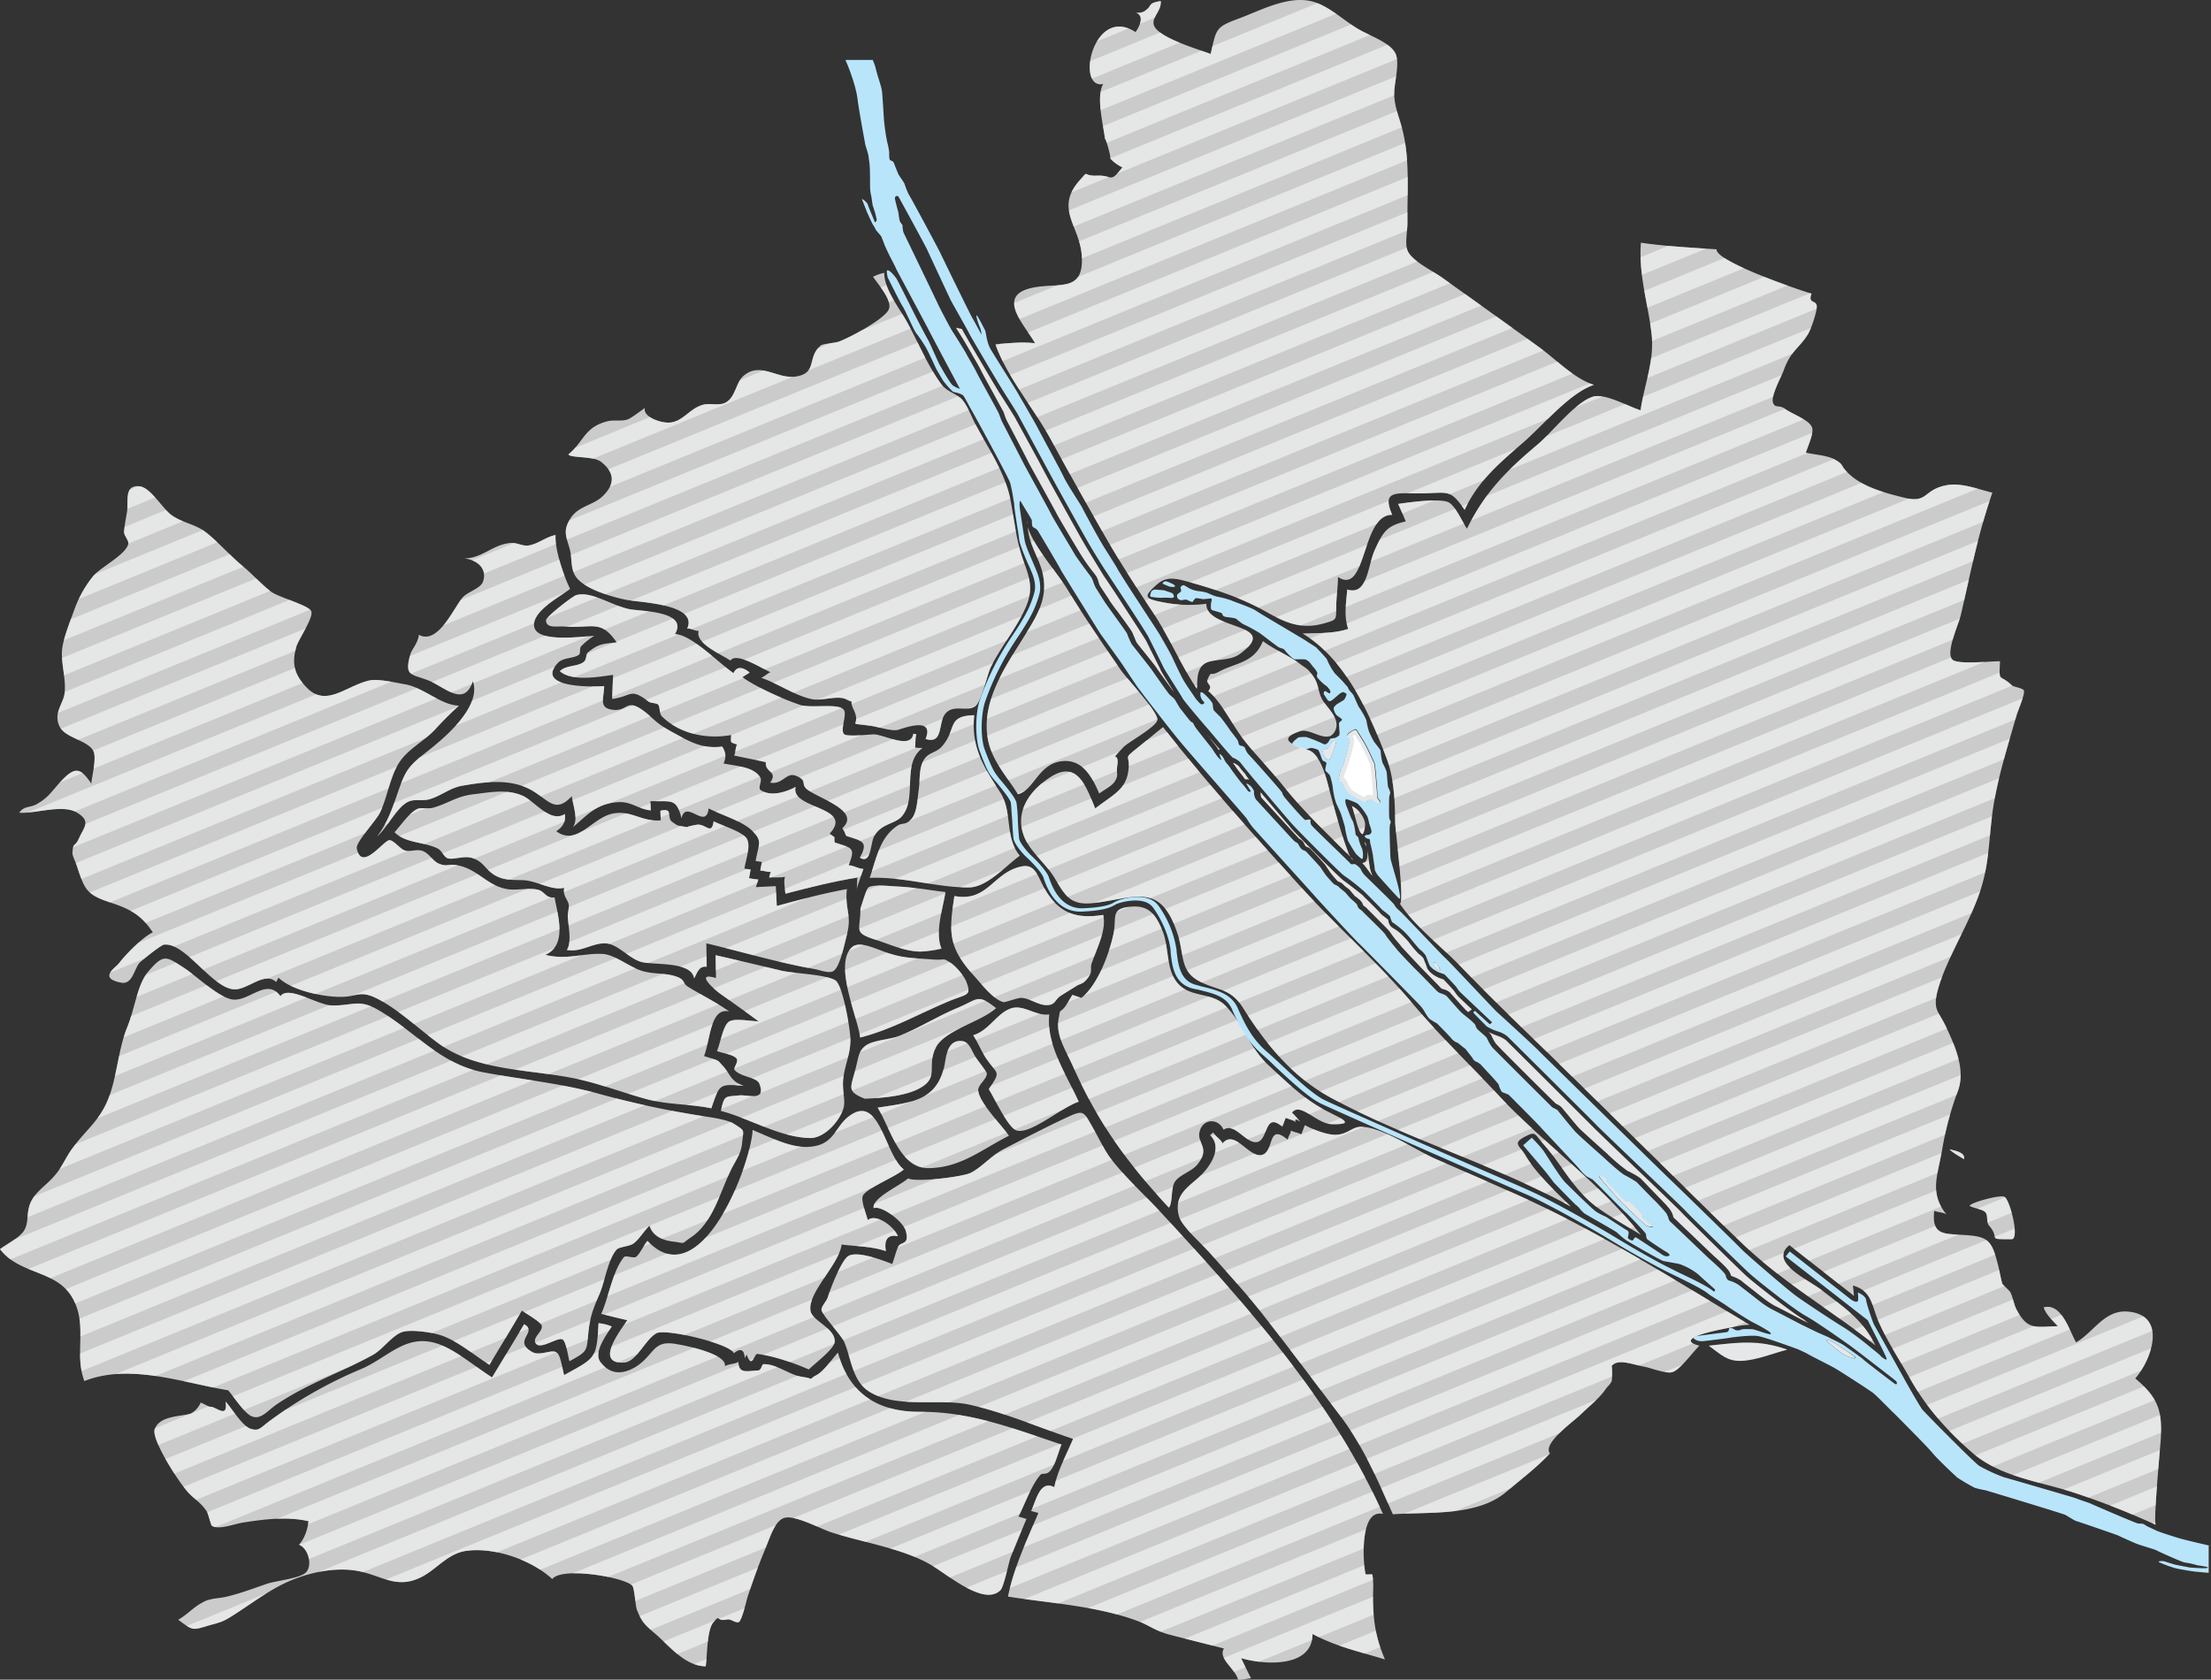 <svg xmlns="http://www.w3.org/2000/svg" xmlns:xlink="http://www.w3.org/1999/xlink" viewBox="0 0 930.344 706.916"><rect x="0" y="0" width="930.344" height="706.916" fill="#333333" stroke="none"/><defs><style>.a{fill:#e6e7e8;}.b{fill:#fff;}.c{clip-path:url(#a);}.d{fill:#a9abae;}.e{fill:#b9e5fb;}.f{fill:#f6f6f6;opacity:0.78;}</style><clipPath id="a"><path d="M541.153,592.66c5.288-7.792,3.757-5.844-1.113-12.941-1.809-2.644-3.479-6.679-5.427-9.74,6.54-1.948,9.74-8.906,15.445-11.132,5.566-2.226,10.575,3.2,16.559,2.366-1.391,12.8,7.236,25.325,12.384,36.735-7.236,2.366-20.316,13.915-26.16,12.106C549.223,608.94,543.379,596.139,541.153,592.66Zm214.288,2.365c-11.549-12.384-24.49-24.768-35.483-37.848-14.471-17.254-31.865-32.421-47.032-49.119-20.037-21.985-40.075-44.388-58.442-67.765-3.479,2.783-6.818,5.566-10.3,8.349-7.236,5.844-3.2,2.5-4.314,10.158-1.113,8.071-6.818,10.158-13.915,15.724-3.9-9.323-7.514-20.455-18.785-13.219-8.349,5.288-15.028,14.054-11.41,24.351,2.226,6.54,9.045,11.688,12.8,17.672,4.731,7.792,6.679,12.245,16.976,10.993,17.393-2.087,28.247-9.184,35.344,13.915,2.5,8.21.7,14.889,9.184,19.2,7.653,3.9,12.662,2.644,17.95,10.854,9.74,15.445,20.872,29.36,37.57,38.266,32.282,17.393,68.182,27.83,100.465,45.5-6.262-6.123-14.75-14.054-19.2-21.707-2.366-4.035-5.705-4.87.417-7.931,4.174-2.087,3.618-.7,7.375,3.479,8.071,9.045,12.662,19.481,22.959,26.856,5.844,4.174,12.662,7.932,17.95,11.271C798.437,632.178,774.086,615.2,755.44,595.025ZM571.348,553.42c1.948-1.252,5.148-3.2,6.679-4.174,1.948-1.252,2.783-.417,5.288-4.035,1.531-2.226.417-3.34,1.113-5.427,2.783-7.792,6.262-14.332,4.87-20.455-10.993,1.809-18.368-.557-24.212-10.3-3.339-5.427-4.035-11.549-10.436-10.019-11.828,2.644-13.915,15.028-27.969,12.384-2.366,15.445-2.644,21.568,8.349,33.674,2.922,3.2,8.071,10.019,12.384,10.993.7.139,5.705-1.809,7.375-1.809,3.618.139,7.1,3.061,10.714,3.061C569.26,557.316,568.982,554.951,571.348,553.42ZM631.6,413.855c3.34-2.644,10.575-.974,15.167-4.314,18.089-13.219-14.471-9.88-14.054-21.151a56.134,56.134,0,0,1-17.95-.557c-8.349-1.531-8.488-2.5-3.061-7.375,3.479-3.061,6.262-3.2,12.106-1.67,11.132,3.061,23.1,6.818,33.256,12.523,8.349,4.731,15.167,8.21,25.325,5.288,5.844-1.67,4.731-1.391,5.009-8.488.139-3.757.7-7.375.7-10.993,12.245,8.071,9.74-26.438,22.82-26.16-4.87-11.132,2.644-8.766,13.219-9.045s11.271-1.67,17.254,6.957c5.566-11.967,14.332-19.481,24.212-27.969,8.349-7.1,20.037-21.429,30.2-24.629-8.488-2.783-15.445-10.3-22.681-15.585-13.636-9.88-27.273-19.62-40.909-29.36-4.174-3.061-13.219-7.236-14.889-11.688-1.113-2.783,0-8.349,0-11.41-.139-12.941,1.113-26.577-2.087-39.24-1.392-5.566-3.34-9.462-3.479-15.028-.139-4.592,2.5-12.8.557-17.115-2.226-4.731-10.993-7.514-15.863-10.436-6.262-3.757-12.8-10.158-19.9-11.688-9.74-2.087-20.733,3.757-29.5,7.1-10.436,3.9-10.019,4.035-12.523,15.167-5.148-1.948-21.011-6.54-23.655-11.549-1.809-3.618,3.061-6.262,2.644-10.714-5.427.835-3.618,1.809-5.983,3.618a5.071,5.071,0,0,1-4.453,1.252c3.618,1.391,1.67,5.427-.139,8.21-17.811-11.688-25.464,24.212-13.636,21.846-3.2,5.427.278,18.228.835,23.655-.417-3.34,3.34,9.88,1.809,7.1.7,1.391,3.479,3.479,5.427,4.314-5.427,6.957-3.9,3.2-10.575,3.479-6.818.278-3.061-2.783-7.375,1.948-10.575,11.828-.139,19.2.835,31.308,1.252,16.559-9.88,11.41-21.29,14.054-14.75,3.479-2.783,15.445,1.67,23.238-5.566-.7-11.132,0-16.7.417,4.87,13.915,16.837,27.83,23.933,41.188,6.818,12.523,13.776,24.908,20.872,37.292,6.679,11.828,14.054,23.238,21.568,34.509,6.818,10.3,11.549,21.846,18.368,32C629.094,422.064,628.259,416.5,631.6,413.855ZM523.063,434.449c3.618-3.9,8.766-.278,12.523-3.061,2.5-1.809,5.009-13.5,6.4-16.28,4.174-8.488,10.436-15.863,14.332-24.351,3.479-7.375,2.5-12.245-.278-19.62-3.479-9.184-4.035-18.089-5.983-27.551-2.365-10.714-8.905-20.316-14.054-29.917-1.809-3.2-3.618-8.349-5.983-11.132-2.365-2.644-6.4-3.2-9.045-6.818-5.566-7.653-9.6-17.533-14.193-25.882-3.2-5.844-9.74-13.915-9.6-20.733a19.154,19.154,0,0,0-4.731,1.67c3.061,4.314,8.349,10.436,6.54,13.915-2.087,4.035-16,11.549-20.872,13.358-1.948.7-6.818.835-7.653,1.67-5.983,4.87-1.113,11.828-10.854,13.08-7.792.974-14.75-6.54-21.846-.139-3.061,2.783-3.2,8.766-7.236,10.993-2.922,1.67-6.818,0-10.019,1.113-5.427,1.67-8.071,6.957-13.637,7.375-3.757.278-11.271-2.366-10.436-6.122-.139,0-5.566,4.174-7.1,4.731-2.366.974-6.123.139-8.627.835-9.88,2.5-9.88,8.627-16.419,13.915.557,1.67,10.436.557,13.776,3.2,5.983,4.731,5.705,9.6.557,14.471-3.9,3.757-9.88,4.035-13.219,8.905-3.9,5.844-1.809,8.349-.417,13.915.835,3.34.139,7.931,2.5,11.132,3.618,5.009,14.332,8.21,21.011,9.6,5.288,1.113,30.613,1.67,25.742,12.106,1.67-.139,3.34,1.113,4.87.974-1.67,5.288,9.323,9.74,13.358,12.523,2.366-3.757,12.941,3.2,16.837,4.87-1.391.557-2.5,1.809-3.9,2.366,7.1,2.366,14.611,7.792,21.707,9.045,3.9.7,10.575-1.809,14.054,0,4.731,2.366.7-.835,3.061,4.174,3.757,7.792-4.035,5.427,7.1,6.957,3.2.417,8.349,2.226,11.271,1.809,1.252-.139,16.141-6.4,11.967,3.757C522.368,447.668,519.585,438.206,523.063,434.449Zm31.169,59.973c-6.54-7.792-2.922-18.228-8.21-26.577-6.958-10.854-12.384-18.785-10.993-32.561-12.106.278-6.957,6.262-14.054,13.637-1.809,1.809-4.87,2.226-6.54,4.314-2.922,3.618-2.087,9.184-2.783,13.636-.557,3.479-.557,9.323-3.061,12.106-2.783,3.061-3.618.974-6.818,3.479-6.679,5.148-7.931,13.219-10.714,21.29,14.193-.557,27.969,4.035,41.327,4.035C540.179,508.058,548.388,498.6,554.232,494.421Zm17.811-39.8c8.488-.835,12.523,6.4,15.585,13.637,1.809-1.391,5.148-3.061,6.4-4.87,2.087-3.2.557-3.2,1.252-7.236.835-6.262-3.9-.417,2.5-7.375,2.087-2.226,14.054-8.627,14.332-11.549.278-3.479-13.08-17.533-15.445-21.011-7.792-11.271-15.445-22.4-22.542-34.091-4.87-7.792-14.054-17.811-16.559-26.021.417,6.957,4.174,11.967,5.983,18.368,2.783,10.019-1.113,17.393-6.4,25.882-7.653,12.523-17.672,26.021-16.837,41.327.7,11.41,7.375,17.672,13.08,26.856C560.216,467.009,561.886,455.738,572.043,454.625Zm-47.31,100.882c7.514-3.061,9.462-1.948,6.679-8.766a24.06,24.06,0,0,0-5.705-6.818c-4.314-2.922-2.5-1.391-7.931-1.809-6.818-.557-11.828-.417-18.367-2.5-5.427-1.67-12.523-5.705-15.863-2.644-7.792,7.236,2.644,29.917,3.479,37.987C500.661,567.474,511.653,560.934,524.733,555.507ZM511.1,592.8c10.019-4.87,3.479-9.6,7.931-17.95,3.9-7.1,19.063-10.575,25.186-16.28-7.931-6.262-7.375-3.757-16.419,0-8.349,3.479-16.141,8.488-24.629,11.828-3.618,1.391-10.854,1.67-13.915,4.035-2.922,2.226-2.922,4.87-4.035,9.184-1.948,8.349-4.314,9.88,3.757,13.08C495.93,596.417,504.974,595.721,511.1,592.8Zm38.544,19.481c-2.922-4.314-12.8-14.193-12.941-19.2,0-2.366,3.9-4.87,3.618-7.1-.139-.835-4.174-5.844-4.731-6.818-1.67-2.783-2.644-6.262-5.427-6.679-6.54-.974-6.957,6.679-7.653,10.3-3.34,14.889-13.776,15.445-28.108,17.672,5.288,8.488,9.184,25.464,21.29,25.464C529.325,625.777,537.813,618.263,549.641,612.28Zm-28.386-78.758c-2.922-6.679.7-17.254,1.67-23.794-6.818-.835-13.776-2.087-20.733-2.366-2.5-.139-9.74-.974-11.688.417-.974.7-3.2,8.766-3.34,8.766,0,9.6-3.34,10.158,6.679,13.358,5.983,1.948,12.245,4.87,18.646,4.87A47.536,47.536,0,0,0,521.254,533.522ZM1034.293,740.3c.7-12.106-.835-17.533-10.714-25.881,6.957-7.931,13.5-26.577-2.922-28.108-10.019-.974-14.471,8.627-21.985,12.941-2.922-5.148-6.123-16.7-13.637-14.75.835,2.922,3.9,5.705,5.983,7.931-9.6.278-12.8,1.809-17.533-7.236-.974-1.948-1.531-5.427-2.5-7.1-.278-.557-3.2-3.2-3.34-3.479-.557-1.809-1.113-5.009-1.67-7.375-2.783-11.132-4.174-12.662-15.028-13.219-8.071-.557-13.08.139-11.967-10.158,1.67.7,3.618.557,5.148,1.531-7.236-8.905-3.757-16.141-1.809-27.273a131.324,131.324,0,0,1,6.4-24.073c3.618-8.905-.557-18.646-4.731-27.551-2.783-5.844-4.592-6.54-4.313-11.271.278-4.174,3.061-11.271,4.87-15.306,4.174-9.6,9.184-18.089,12.941-28.247,4.313-11.549,4.313-21.011,5.7-32.978,1.67-14.75,6.54-29.639,10.575-43.832.417-1.391,3.618-8.766,2.922-10.019-.7-1.113-4.313-1.391-5.148-2.226-5.288-5.009-5.288-.557-4.87-10.019-3.34-.139-17.811,1.531-20.037-.7-2.922-2.922,2.5-14.611,3.479-18.507,4.174-17.811,7.236-34.37,13.358-51.763-6.262-1.531-12.8-4.174-18.924-3.2-10.436,1.809-7.932,7.931-18.228,5.288-8.627-2.087-17.672-4.592-23.516-10.3-3.757-3.618-1.392-3.34-5.844-5.844-3.2-1.67-8.349-1.948-11.967-2.783.7-2.5,3.34-7.931,2.644-10.436-.974-3.34-8.627-5.844-11.549-8.071-2.226-1.67-4.035-.139-4.87-2.366-1.252-2.922,3.618-11.271,4.592-14.193,2.922-7.931,6.4-8.905,10.019-14.75,1.391-2.226,3.618-8.905,3.757-11.549,0-3.2-3.9-.974-2.226-5.566-6.679-1.948-40.631-13.776-39.935-18.646-10.714-.7-21.29-1.252-31.865-2.783-.974,13.915,2.922,25.186,4.453,37.987,1.392,11.688-2.922,21.011-4.592,32.561-5.566-1.809-15.167-7.375-20.177-5.705-7.375,2.366-17.115,15.028-23.1,20.037-13.219,11.132-22.125,20.037-29.778,35.483-1.809-2.644-4.87-9.74-7.792-11.132-3.9-1.809-17.254.139-21.151.7,1.113,2.5,2.226,5.009,3.2,7.375-8.07,1.809-9.6,4.453-13.08,12.106-3.061,6.818-2.922,19.2-11.549,16.559-.417,5.566-1.53,11.132.417,16.559-6.122,2.087-12.941,1.67-19.2,1.948,17.95,10.714,27.969,33.256,35.065,51.763,3.479,8.905,3.757,18.507,3.9,27.969.139,4.174,4.035,33.813,1.948,33.952,6.54,9.74,17.254,17.811,25.464,26.3,11.41,11.828,23.1,23.238,34.926,34.648,15.445,15.028,30.752,30.2,46.2,45.362,12.8,12.523,25.464,25.325,38.544,37.709,17.115,16.141,36.874,27.412,54.964,41.884-5.427-10.993-12.8-15.585-22.4-23.1-5.844-4.592-22.681-11.828-13.776-19.063l27.134,21.29a41.17,41.17,0,0,0-.417-4.314c8.21,2.366,7.792,8.349,10.854,15.306,3.618,8.21,8.766,16,13.08,23.655,6.818,12.245,15.585,21.985,26.16,31.308,11.828,10.3,28.108,12.106,42.718,16.837a325.716,325.716,0,0,1,34.648,13.637C1031.093,775.5,1034.015,743.914,1034.293,740.3ZM968.615,638.022c-1.531-1.113-14.332,2.365-14.75,3.757,1.67,1.113,5.844,1.392,6.818,2.922.974,1.391.139,4.035,1.392,5.427,5.009,5.705-1.531,5.705,9.462,5.705C975.016,655.833,970.981,639.692,968.615,638.022ZM951.5,622.159c.7-2.922-3.9-3.618-6.122-4.174C947.047,619.655,949.552,620.907,951.5,622.159ZM700.477,492.334c.139,1.531.278,5.148-2.226,5.148,1.531,1.252,2.922,3.9,4.453,5.427C700.895,499.848,701.312,495.674,700.477,492.334Zm-16.837-28.8c-1.113-4.174-3.2-10.575-6.679-12.941-2.226-1.531-17.254-4.174-5.148-8.488,4.87-1.809,12.106,6.122,15.167-.417,2.366-5.148-4.035-9.879-5.705-13.358-1.67-3.34-1.252-6.122-3.618-9.462-2.5-3.479-2.783-3.061-5.705-5.288-4.174-3.2-10.575-5.844-15.445-9.462-3.757,9.323-11.549,9.045-18.646,12.941-3.9,2.087-2.783-.835-4.592,3.061-.974,2.087,2.5,2.366.278,5.009,5.427,4.592,9.879,13.776,14.332,19.759,5.009,6.54,11.549,13.08,16.976,19.9,9.462,11.828,18.646,20.176,29.639,31.308C692.267,496.926,684.893,468.262,683.64,463.531Zm15.585,25.186c.278.557.557,1.252.835,1.809C700.2,490.943,699.921,488.995,699.225,488.716Zm.278-6.957c.278-2.922-2.922-7.236-5.566-8.21.974,2.226,2.366,9.88,3.9,11.41C698.946,486.629,699.5,481.9,699.5,481.759Zm-80.01,149.862c1.948-2.922,6.818-4.174,9.323-7.1,5.983-7.236-.417-9.045,1.113-14.193,1.531-5.427,7.931-5.427,10.019-.557,4.731-3.34,9.462,6.123,14.193,5.148s2.922-12.941,10.575-6.4c.417-1.252.835-2.5,1.391-3.757,1.391.557,3.2.974,4.314,1.809-1.809-3.757,5.705,3.757-1.67-4.035,3.479-4.592,10.3,4.731,16.7,4.87,11.41.278,2.644-2.922-3.2-6.122-9.045-4.87-16.28-12.106-23.794-19.063-7.792-7.375-10.714-17.811-17.811-24.768-6.122-6.123-15.863-2.783-21.011-10.714-3.757-5.705-2.783-14.193-5.288-20.455-2.783-6.957-5.705-10.993-13.08-10.436-9.323.7-6.122,4.453-7.653,11.549-1.948,9.045-6.957,21.846-13.5,26.856L576.357,553c-.974,1.531-1.948,3.2-2.922,4.731-2.783,3.618-1.948.139-2.922,5.427-1.252,7.1,3.34,13.637,6.122,20.037,10.575,23.794,22.82,40.492,40.353,59.416C618.658,640.109,617.684,634.4,619.493,631.621ZM758.78,762.281c6.818-5.844,12.245-9.74,18.507-16.28-3.2-4.174,9.6-13.219,12.8-16.28,3.34-3.34,7.932-6.818,10.575-10.714.835-1.252,2.226-2.226,2.644-3.618.139-.278.278-6.4-.139-6.122,2.644-3.34,8.349-.835,14.054.278,2.366.417,9.045,3.061,11.549,2.226,3.34-.974,8.627-8.488,11.41-11.132-12.245-3.061,10.3-7.1,11.688-7.375,2.922-.417,5.566-1.392,9.462-1.392-32.143-19.2-64.565-39.935-98.934-55.242-10.993-4.87-21.985-9.74-32.978-14.471-8.349-3.618-22.959-13.776-31.726-13.636-3.618,0-5.427,3.061-10.158,3.34-3.757.278-10.019-2.226-13.358-4.035-.557,1.252-.974,2.644-1.531,3.9-1.252-.835-3.061-.835-4.314-1.67-.139,1.391-1.252,2.644-1.391,3.9-8.766-7.375-5.427,5.009-10.854,6.4s-11.41-10.993-16.559-4.87c-.835-1.809-3.061-2.922-3.9-4.592A12.159,12.159,0,0,1,634.243,612c5.705,5.427-.278,13.776-4.731,17.811-5.009,4.453-10.575,7.792-8.349,16.28,1.252,4.453,9.462,11.549,13.08,15.585,6.957,7.931,14.193,15.724,20.733,23.934,11.41,14.471,22.4,29.221,33.535,43.832,10.019,13.08,16,27.134,22.681,42.162C726.637,770.491,746.4,772.578,758.78,762.281ZM493.007,486.073c3.2-5.427,8.766-4.87,11.688-8.349,6.54-7.931-.417-21.985,8.627-28.664a23.578,23.578,0,0,1-3.2-.139c.278-1.67,0-3.9.557-5.566-.417-.139-.835-.139-1.252-.278-.974,6.54-11.271.835-16.28.278-1.113-.139-11.828,1.252-12.941-.139-1.67-1.948,1.531-8.349-.139-10.3-2.365-2.783-13.5-.417-18.228-1.948-6.818-2.226-18.646-7.514-24.351-11.688.974-.7,2.087-1.252,3.061-1.948-2.922-2.366-5.427-2.783-6.818.278-6.54-4.592-17.95-16.419-24.629-16.419,5.705-9.6-13.5-9.6-18.646-10.436-7.514-1.252-16.419-7.931-22.959-5.983-1.392.417-12.663,9.045-12.663,10.575.139,3.618,4.731,2.366,7.792,2.644,11.967.835,15.167-3.2,21.985,6.679-6.122.557-7.792.7-12.106,4.174-.974.835-.417,2.922-1.809,4.035-2.644,2.087-7.514,1.252-10.019,3.9,5.009,4.453,16.419,2.366,22.4,1.531-.139,3.34-.278,6.679-.417,10.158,8.349-1.113,7.514-4.87,15.167.974,1.252.974,3.34.557,4.174,1.391.974.835.278,3.479,1.67,5.009,7.653,7.514,19.2,9.6,29.082,7.792-.139,3.757-.557,2.783,2.5,4.035-.835,1.391-.557,3.34-1.252,4.592,4.453.974,8.905,1.809,13.358,2.783-.557,4.453,5.288,3.757,1.809,8.627,5.288.974,6.679-4.453,10.714-2.922,5.149,1.948,2.087,3.34,4.592,5.566,4.731,4.035,23.238,9.045,15.028,16.559,1.391,1.948.835,1.531,1.67,3.2,6.122,2.087,9.74,2.087,5.705,9.184C491.894,498.178,491.2,489.273,493.007,486.073ZM651.5,840.622c-1.391-2.783-2.783-5.566-4.174-8.488,9.74,2.922,30.056,4.174,30.056-10.158,10.158,5.427,19.62,7.375,30.474,10.714-3.618-8.488-4.731-14.75-5.009-23.794-.139-3.757.417-8.071-.278-11.828-.139-.557-2.783.278-2.922-.417-1.252-6.54-2.087-27.412,7.375-25.186-21.429-47.867-57.329-87.8-92.673-126.068-7.1-7.792-15.585-15.306-21.985-23.655-2.783-3.757-4.87-8.488-7.236-12.523-4.314-7.514-3.757-8.071-11.828-4.314-8.627,4.035-17.115,8.488-25.742,12.941-5.149,2.644-9.323,7.653-13.915,10.019-3.2,1.67-22.959,4.174-26.438,2.366-3.34,3.061-15.445,8.349-14.471,12.523,3.34-1.252,12.384,5.566,13.5,9.6,1.67,5.983-1.948,4.453-3.061,6.4-.835,1.392-1.67,4.87-2.644,7.514-3.9-1.531-14.75-5.705-18.507-3.34-2.922,1.809-7.653,14.054-8.627,17.393-.417,1.392-2.644,3.757-2.644,5.149.139,2.226,8.349,10.714,9.6,13.636,3.061,7.236,3.34,16.559,10.714,21.011,11.688,7.1,29.082,2.644,41.605,5.288,14.889,3.2,29.638,9.74,43.971,14.471-2.783,6.54-6.54,13.358-7.931,20.316-6.123-3.2-7.653,5.844-9.74,10.019.974.278,2.087.557,3.061.835-4.87,11.549-10.3,22.82-12.8,35.2,18.367,2.922,38.4,3.9,56.077,10.854,3.061,1.252,6.679,3.9,12.384,5.288,7.514,1.948,14.889,3.757,22.4,5.705-2.5,4.314,4.453,8.07,5.983,13.08C647.879,841.317,649.827,840.761,651.5,840.622Zm-195.92-330.2c10.158-2.644,20.037-5.148,30.334-6.818-.278,1.67,0,3.9-.557,5.427.974-3.061,1.948-5.983,3.061-9.045-2.087,0-4.174-1.531-6.262-1.531,3.2-7.653,1.252-7.236-5.844-9.6-.557-3.618,1.113-.974-2.087-3.757,10.575-11.41-16.837-10.3-14.332-19.62-3.618,1.948-10.158,4.314-14.611,1.391-1.531-.974.7-3.757-.278-5.427-2.922-4.453-9.323-4.592-15.445-5.844,1.391-3.061.7-5.009-.557-7.1-8.766,1.113-14.193-2.366-21.568-6.4-6.818-3.757-7.653-5.844-11.688-8.766-7.653-5.566-6.4,1.252-14.054-.557-4.453-1.113-2.5-4.87-2.366-9.74-5.427.417-28.943.7-19.62-9.6,2.366-2.644,6.54-1.809,9.045-3.618.7-.557.139-2.783.835-3.479a27.938,27.938,0,0,1,5.566-4.453c-4.174.139-23.377,3.061-25.186-3.479-1.809-6.679,11.688-13.5,15.028-16.28-2.644-5.288-6.54-16.7-6.123-22.681-4.174.835-7.514,3.9-11.549,4.453-2.366.278-4.731-1.252-7.1-1.113-7.931.557-11.967,6.54-20.037,6.54,4.592.278,10.158,3.479,8.21,9.6-.835,2.922-6.262,4.314-8.488,6.679-3.479,3.618-10.3,20.316-18.507,15.863-.7,4.174-3.061,5.844-3.757,8.627-2.366,8.766.417,7.792,7.375,10.436,7.1,2.644,15.306,11.828,19.063.417,3.757,10.993-12.245,24.212-20.316,30.473-6.957,5.427-8.21,7.653-10.993,15.585-2.365,6.818-4.453,13.5-9.045,19.342,4.314-3.618,8.21-12.245,13.08-14.611,2.5-1.252,5.566-.278,8.627-.974,5.288-1.391,8.905-5.009,14.471-5.844,9.6-1.67,19.759-2.922,28.386,1.67,7.653,4.174,10.3,10.436,17.394,2.783.557,4.035,2.922,9.879.417,13.08,6.4-5.288,9.88-10.019,19.2-10.575,5.566-.278,8.21,2.922,13.636,3.479,0-1.252-.139-2.644-.139-3.9,9.045.278,10.854-1.391,13.08,7.236,1.809-8.349,10.3,5.288,11.41-4.174,5.288,2.783,14.193,5.288,18.368,9.462,4.314,4.314,2.783,5.148,1.391,12.662.835.139,1.809.278,2.644.417-.278,1.252-.417,2.365-.7,3.618,1.391,0,3.061.7,4.453.557a15.205,15.205,0,0,0-.7,2.366c2.087-.139,4.592.139,6.679-.278C454.742,505.275,455.437,508.2,455.577,510.423Zm-33.117,30.752c0-3.34-.139-6.679-.139-9.88,15.167,3.618,30.334,8.21,45.641,10.854,2.087.417,5.566,1.809,7.514.974,2.922-1.113,4.87-11.271,5.983-15.445,2.226-8.766-.974-10.3,0-19.2-10.019,1.809-19.759,4.453-29.5,7.1l-.417-8.349-8.349.417c.278-1.113.7-2.087.974-3.2a37.522,37.522,0,0,1-3.9-.557c.278-1.252.417-2.5.7-3.618-.835-.139-1.67-.278-2.644-.417.7-4.174,2.783-9.6.974-12.663-1.809-2.922-10.714-5.566-13.915-7.236-.835,5.983-3.2,1.113-6.818,1.391-.278,0-5.427.974-4.035,1.113-4.87-.835-3.9-.417-6.54-2.226s.7-6.122-5.009-4.731c0,1.391.139,2.644.139,4.035-8.071.7-11.967-4.174-19.759-2.922-9.184,1.531-15.167,14.054-24.212,7.514,2.783-1.809,4.174-4.174,3.618-7.236-6.262,3.9-12.662-5.566-17.95-7.792-6.679-2.783-13.219-1.391-20.316-.557-7.375.835-10.436,3.757-17.254,5.705-1.948.557-5.009-.278-6.679.557-3.479,1.809-6.54,6.54-9.462,9.74,4.731,4.731,12.106,3.9,18.089,6.818,1.809.835,2.644,3.618,4.314,4.174,2.5.7,6.818-1.252,10.3-.139,5.009,1.67,5.288,4.731,9.462,7.236,3.9,2.226,7.236,1.948,11.828,2.087,5.705.139,12.245,4.592,17.393,3.2-.7,3.479,1.67,5.009,1.948,7.236.139,1.531-.557,3.479-.417,5.288.278,3.757,1.67,10.714-.417,13.636,5.983,1.113,10.575-2.922,16.28-2.783,5.148.278,9.74,6.262,14.889,7.792,5.288,1.531,21.29-.417,22.4,6.957C418.285,544.375,418.981,540.618,422.459,541.175Zm57.468,59.834c1.252-3.9-.835-7.931.139-13.776.974-6.262,3.34-10.575,2.783-17.115-.417-4.731-3.2-21.29-6.262-23.238-3.9-2.5-17.811-2.922-22.542-4.035-9.323-2.226-18.507-4.453-27.83-6.54,0,3.2.139,6.4.139,9.6-9.323-2.783-.557,5.009,2.087,6.818,5.288,3.757,10.575,7.514,15.863,11.41-3.061,0-9.74-1.391-12.245,0-2.644,1.391-3.618,8.488-5.288,12.523,2.087.835,6.54,1.391,8.071,2.922,1.531,1.391-1.531,4.174-.557,5.148,2.783,2.922,9.184,2.922,10.3,5.566,3.2,7.792-5.148,4.592-8.488,5.009-5.566.7-6.262-.557-7.653,6.54,12.245,3.2,25.186,11.41,37.987,11.41C472.135,612.975,478.119,606.436,479.927,601.009Zm-3.618,98.1c.557-5.7-9.462-8.905-10.158-13.08-1.391-7.653,12.106-19.62,13.08-27.969,6.262.835,12.523.7,18.646,2.783-.835-4.453.557-7.236,5.009-6.262-1.113-3.479-8.766-9.88-12.662-6.818-.557-2.366-2.922-8.071-2.087-10.158,1.391-3.2,13.915-8.071,17.254-11.132-8.071-6.4-10.019-31.169-22.264-22.959-6.818,4.453-6.4,12.245-16.7,13.358-8.349.974-17.115-4.035-24.629-6.957-.974,15.585-22.125,70.131-44.249,46.615-1.531,1.67-3.061,5.288-4.731,6.679-.974.835-4.314-.7-5.148.139-4.731,5.566-6.54,17.254-9.6,23.933,3.618.835,7.236,1.809,10.993,2.644-2.644,3.9-14.193,18.646-1.252,17.811,5.148-.278,8.905-10.019,13.636-12.384,4.174-1.948,31.308,4.592,32.421,8.488,2.5-2.087,4.453-1.948,4.592,2.087.278-.557.557-.974.835-1.531,2.226,6.4,3.2-.417,4.453-.278,6.4.7,15.028,3.618,21.707,6.54C467.543,708.431,476.031,702.169,476.31,699.108Zm-38.266-107.84c-5.427-1.67-5.983-5.427-7.931-7.236,1.67,1.531-3.618-4.174-2.644-3.061-.835-.835-4.731-1.67-6.123-2.226,2.644-6.54,2.5-20.594,10.575-18.785-5.705-4.035-11.828-6.957-17.394-10.436-2.226-1.392-1.113-2.783-4.314-4.035-4.592-1.809-9.462-1.113-14.193-2.366-5.983-1.531-12.106-7.236-17.672-7.375-8.627-.278-14.471,2.644-23.794.417,9.462-4.174,5.148-16.837,3.9-24.212-3.757.557-4.035-2.5-6.957-3.2-4.174-.974-8.766.417-13.08-.278-9.045-1.67-12.245-8.766-21.707-10.158-2.783-.417-3.618.835-6.957-.557-2.5-.974-4.035-4.453-7.1-5.427-2.366-.7-5.148.557-7.236-.139-1.948-.557-4.453-4.174-6.4-4.314-2.365-.139-11.828,13.637-13.776,3.479-.557-2.644,8.21-11.688,9.879-15.306,3.757-8.071,4.174-17.533,10.436-23.933,3.757-3.9,8.627-6.679,12.384-10.575a143.774,143.774,0,0,1,10.3-10.3c-7.236,0-14.889-7.514-22.4-8.905-3.479-.557-11.41-2.5-15.306-1.67-9.88,2.226-18.228,11.549-26.438,2.922-5.566-5.705-6.122-10.575-4.314-17.115.7-2.783,7.514-12.523,6.262-15.028s-13.915-5.844-16.976-8.21c-4.174-3.2-7.514-7.1-11.688-10.575-5.148-4.174-10.993-10.854-16-14.611-4.453-3.34-10.3-3.9-14.611-7.375-3.2-2.5-8.349-10.993-12.662-11.688-6.957-.974-4.87,6.122-5.566,10.714-.557,3.34-.974,5.288-1.252,8.349-.139,1.531,1.948,3.479,1.809,5.009-.835,4.592-11.41,9.74-14.75,13.637a48.05,48.05,0,0,0-8.071,14.471c-1.67,4.592-4.453,11.549-5.009,16.141-.7,5.844,1.809,12.8.974,19.063-.7,4.314-4.592,7.931-2.226,13.358,2.226,5.288,12.245,5.983,14.471,10.854,1.252,2.922-.7,10.3-.974,13.5-4.592-6.818-6.818-7.236-12.662-1.113-4.174,4.453-5.148,6.818-10.3,9.74-2.922,1.67-5.148.557-7.375,3.618,6.679.557,18.646-3.9,24.629.139,5.705,3.618,2.5,6.122.557,10.575-1.948,4.314-2.5,1.252-2.783,6.262,0,1.252,1.391,3.9,1.809,5.288,3.34,10.019,3.9,12.106,13.915,15.445,8.349,2.783,13.219,5.149,18.089,12.662-4.314,1.948-11.688,9.6-14.193,12.941-1.252,1.809-9.045,6.262.835,8.21,4.87.974,5.566-5.983,7.792-8.349.835-.974,9.184-7.653,10.3-7.653,8.905-.974,19.9,17.811,29.082,18.785,5.844.7,12.941-7.792,18.089-3.061.278-.557.7-1.252.974-1.809,5.566,5.288,18.507,8.21,26.856,8.071,6.123-.139,7.514-2.783,14.332.557,9.184,4.592,17.672,12.8,26.021,18.924,16.7,12.245,39.936,10.853,59.555,15.306,9.184,2.087,17.95,5.427,26.995,7.931,9.462,2.783,18.924,2.226,28.386,4.174C427.886,590.573,427.608,590.434,438.044,591.268ZM231.131,730.417c3.9,1.531,6.679-2.644,10.714-5.288,12.8-8.627,27.134-13.358,40.353-20.733,4.174-2.365,8.21-8.488,12.523-9.6,3.618-.974,11.41.139,15.167,1.252,7.236,2.087,14.75,8.627,21.151,12.663,4.592-7.653,9.184-15.167,13.636-22.82,1.392.974,7.931,4.731,8.349,6.262.7,2.5-4.174,5.148-2.5,7.514,1.948,2.922,9.184-2.783,11.271-1.67,1.531.835,2.366,7.375,2.922,9.184,8.071-4.453,7.1-4.035,8.071-13.08.7-6.122,2.226-9.74,4.731-15.585,1.948-4.592,3.618-14.75,7.1-18.368,1.113-1.113,5.009-1.252,6.818-2.366,2.5-1.67,4.592-5.427,6.957-7.653,1.391,4.314,5.288,6.122,9.74,6.679,5.983.7,3.061,1.391,7.792-1.809,9.462-6.4,12.245-19.481,17.115-29.082,1.948-3.757,3.9-6.262,4.314-10.436.557-6.123,1.531-5.009-3.618-8.349-2.5-1.531-8.766-2.5-11.688-2.922a389.168,389.168,0,0,1-45.5-9.74c-15.724-4.314-32-5.844-48.145-8.905-18.368-3.479-28.943-17.533-44.527-26.438-7.931-4.453-10.3-1.531-19.063-1.67-6.122-.139-18.368-8.627-21.707-3.9-5.705-7.931-13.08,2.226-20.037,1.391-5.844-.7-15.306-9.879-20.176-13.08-7.792-5.009-8.766-6.54-15.585,1.531-4.453,5.427-5.427,15.167-8.627,23.1-3.757,9.184-4.035,18.785-7.375,28.525-3.757,10.854-9.88,14.332-16.141,23.1-2.644,3.757-4.174,7.792-7.375,11.271-3.9,4.453-8.488,6.818-10.3,12.245-1.252,4.035-.278,7.514-2.366,10.714-1.948,2.922-7.236,5.566-10.019,7.653,8.627,11.41,25.186,8.349,31.447,22.4,5.009,11.132-.139,21.846,4.035,33.117,19.2-7.514,40.631.557,60.529,3.9C223.339,721.928,227.93,729.164,231.131,730.417Zm194.111,86.689c3.2-3.757.835-.139,5.983-1.252,1.391-.278,3.479,1.67,4.731,1.113,1.252-.417,3.34-9.323,3.618-10.3,2.226-6.818,4.731-13.776,7.514-20.455,2.087-5.009,4.174-12.523,8.627-13.219,4.731-.7,14.471,4.592,18.924,6.122,13.219,4.314,30.334,6.818,42.162,13.776,7.375,4.314,22.264,17.394,29.221,10.714,1.531-1.391,3.479-11.828,4.453-14.193,2.087-5.288,4.314-10.575,6.54-15.863-1.113-.278-2.226-.7-3.34-.974,2.783-5.566,5.427-13.219,9.184-17.533.974-1.113,2.5.417,4.453-2.087,2.087-2.783,3.061-7.514,4.453-10.714-20.594-6.818-38.266-13.915-59.973-13.776-16.28,0-29.221-6.818-34.091-24.908-2.5,2.644-5.844,7.792-9.045,9.462-4.453,2.365.417,1.67-6.262.7-5.288-.835-10.436-5.427-16-5.288-.835,0-.835,2.644-2.366,2.644-4.174.139-8.21,1.67-8.21-3.618-1.67.974-4.035.835-5.705,1.809.974-5.009-15.724-8.627-21.429-9.462-8.905-1.252-8.349,4.731-15.863,9.6-4.453,2.783-10.3,4.314-15.028-1.809-2.922-3.757,1.531-10.158,4.731-15.028a19.233,19.233,0,0,0-5.566-1.391c-.835,15.167-1.252,14.471-14.471,21.846-.7-2.087-1.391-8.21-3.061-9.462-2.226-1.67-6.957,1.67-10.436-.278-8.349-4.731,2.644-8.349-3.34-11.688-4.453,7.514-9.045,15.028-13.5,22.4-7.1-4.453-15.167-11.549-22.959-14.193-13.5-4.453-21.011,6.122-32.561,10.853a185.324,185.324,0,0,0-37.57,21.29c-4.592,3.34-4.87,4.87-8.627,3.618-3.479-1.252-7.931-8.766-10.436-11.41,1.252,7.931-4.592,1.531-6.679,2.226-1.252-.557-2.5-1.252-3.757-1.809a9.951,9.951,0,0,1-4.035,4.592c-4.453,1.392-13.08.835-15.306,6.54-1.67,4.174,10.019,22.4,14.193,26.856,2.783,2.922,5.148,4.035,7.653,7.792.7.974,1.67,5.705,2.226,6.122,2.922,1.809,9.462-.835,13.08-1.391,8.905-1.391,18.785-2.644,27.551-.557-.417,3.479-1.67,7.375-4.035,9.879,4.035,1.531,5.705,8.627,3.061,11.549-2.365,2.644-12.662,3.618-16.419,4.87-5.705,1.948-11.132,4.035-16.976,5.427-3.34.835-6.54.557-9.74,2.226-4.314,2.087-6.4,5.009-10.714,7.514,6.54,4.87,5.844,4.453,13.5,2.226,4.035-1.113,5.288-1.392,8.627-3.479,7.375-4.592,14.889-10.436,22.82-14.193,9.462-4.453,21.985-7.236,32.282-4.731,9.184,2.226,15.028,6.957,24.49,2.5,6.818-3.2,11.271-10.019,19.2-11.271,12.106-1.809,27.969,3.9,36.457,11.828,4.035-5.288,30.2-.835,33.674,2.783.974,1.113,1.252,8.21,1.948,10.158,1.948,4.87,3.061,6.122,7.653,10.019,6.122,5.288,12.523,13.636,21.29,13.776C422.738,831.438,422.459,820.445,425.242,817.106Z" transform="translate(-125.1 -134.284)"/></clipPath></defs><g transform="translate(673.007 494.783)"><path class="a" d="M618.555,501.463c1.531,1.531,9.462,9.184,10.158,9.462s2.783.557,2.5.139c-.278-.557-1.531-1.252-1.948-1.531-.278-.417-2.226-1.809-2.226-2.087a10.569,10.569,0,0,0-.557-1.531c-.139-.417-4.731-5.288-5.427-5.288-.557,0-1.252.139-1.67-.417-.417-.417-7.792-8.21-7.792-8.21,0-.417.139-.835-.417-1.252s-2.783-1.392-2.365-.557C609.093,491.027,617.024,499.933,618.555,501.463Z" transform="translate(-608.763 -489.865)"/><path class="a" d="M618.555,501.463c1.531,1.531,9.462,9.184,10.158,9.462s2.783.557,2.5.139c-.278-.557-1.531-1.252-1.948-1.531-.278-.417-2.226-1.809-2.226-2.087a10.569,10.569,0,0,0-.557-1.531c-.139-.417-4.731-5.288-5.427-5.288-.557,0-1.252.139-1.67-.417-.417-.417-7.792-8.21-7.792-8.21,0-.417.139-.835-.417-1.252s-2.783-1.392-2.365-.557C609.093,491.027,617.024,499.933,618.555,501.463Z" transform="translate(-608.763 -489.865)"/></g><path class="a" d="M505.759,386.6c-.557-.7-6.54-9.045-7.1-9.88-.278-.557-2.087-2.783-5.983-7.653-1.113-1.391-2.366-2.922-2.5-3.2a15.75,15.75,0,0,1-.835-1.948c-.417-.835-.7-1.809-.974-2.226-.139-.417-.835-1.531-6.54-9.323l-.278-.278c-1.392-1.948-2.783-3.757-2.922-4.174-.278-.557-1.391-2.087-2.366-3.618-.7-.974-1.252-1.948-1.391-2.087a6.988,6.988,0,0,1-.7-1.809,8.307,8.307,0,0,0-1.113-2.644c-.139-.139-.417-.557-.835-1.113a77.379,77.379,0,0,1-5.705-8.071c-2.226-3.618-9.6-16-10.158-17.254-.417-.835-3.2-5.844-7.1-12.941-2.226-4.035-4.314-7.792-4.592-8.349-.557-1.252-8.488-16.419-9.045-17.393a21.392,21.392,0,0,1-1.252-3.34c-.139-.417-.417-.835-4.87-9.045-2.087-3.757-4.453-8.071-4.731-8.766-.557-1.113-2.087-3.9-3.618-6.4a7.568,7.568,0,0,1-.557-1.113c-.139-.139-.557-.835-2.644-4.453-1.252-2.087-2.644-4.314-3.2-5.148-.139-.139-.278-.557-.557-.974l2.5.557a32.749,32.749,0,0,0,1.809,3.2c.557,1.252,13.358,22.82,14.193,24.073,1.252,1.809,5.566,8.766,6.262,9.88.417.835,6.4,11.688,10.3,18.924,1.67,3.2,3.061,5.705,3.479,6.54,1.531,2.783,13.776,25.047,15.724,28.247,1.948,3.34,6.679,10.993,7.514,12.384q.209.418,1.67,2.5c1.67,2.5,4.314,6.4,6.957,10.575,8.071,12.384,9.462,14.611,9.6,14.889.557,1.113,1.809,3.757,3.2,6.4,1.252,2.644,2.644,5.148,2.922,5.983.417.974,2.5,4.174,5.148,8.488l.278.557Z" transform="translate(-11.923 -95.482)"/><path class="a" d="M435.6,291.7C435.878,292.257,436.017,294.622,435.6,291.7Z" transform="translate(-3.545 -72.659)"/><g transform="translate(768.638 563.934)"><path class="a" d="M689.332,546.712c.557.557-.7.557-1.252.417a20.124,20.124,0,0,1-4.035-1.809c-.557-.417-6.4-4.87-6.54-5.427s.7-.278,1.252-.139c0,0,1.252.7,1.809.974s4.035,2.644,5.009,3.34A43.846,43.846,0,0,1,689.332,546.712Z" transform="translate(-677.489 -539.561)"/></g><path class="a" d="M743.349,604.184c-.835-.417-1.809-.835-2.366-1.113-1.531-.835-11.688-6.123-12.106-6.262a37.969,37.969,0,0,1-3.618-2.366c-.417-.278-2.922-2.226-5.009-3.9-3.061-2.365-5.009-3.9-5.427-4.314a19.189,19.189,0,0,0-4.174-1.948c-.139-.278-.278-.835-.417-1.113-.7-2.087-7.1-7.375-7.1-7.514-.7-.557-7.375-7.1-11.549-10.993-3.479-3.34-4.731-4.592-5.148-4.87,0-.139-.139-.278-.278-.835v-.139a8.833,8.833,0,0,0-.835-1.809c-.417-1.113-4.87-5.566-5.148-5.844s-2.366-2.5-3.9-4.035c-2.5-2.644-3.618-3.757-3.9-4.035a37.437,37.437,0,0,0-5.427-3.061,75.747,75.747,0,0,1-7.375-6.122c-.417-.417-.835-.7-.835-.835-.835-.7-10.575-9.462-11.967-10.853-1.113-1.113-4.453-5.288-7.375-8.766a6.541,6.541,0,0,0-1.67-1.252,6.056,6.056,0,0,1-.974-.557c-.974-.835-23.933-23.655-25.047-25.047a16.7,16.7,0,0,1-1.67-2.922,5.024,5.024,0,0,0-1.531-2.087,32.42,32.42,0,0,0,4.314,1.809,13.505,13.505,0,0,1,3.061,1.67c10.019,9.879,36.178,36.039,37.152,37.013.557.557,6.4,6.262,16,15.445,9.184,8.766,20.455,19.62,21.151,20.455,1.113,1.252,24.629,24.351,26.995,26.438,2.922,2.644,18.924,15.306,24.073,18.228A13.543,13.543,0,0,0,743.349,604.184ZM600.027,473.245a8.1,8.1,0,0,1-1.531-1.391c-.417-.417-2.922-3.2-4.174-4.592-.974-1.113-1.809-1.948-1.948-2.226a6.553,6.553,0,0,0-2.783-1.392c-.139,0-.278-.139-.417-.139-.278-.139-.835-.417-.835-.557-.417-.557-8.906-9.045-8.906-9.184-.7-.7-7.1-7.514-7.653-8.21a15.2,15.2,0,0,0-1.252-1.531,46.711,46.711,0,0,1-3.34-4.314c-.417-.7-2.087-2.366-7.653-7.931l-1.948-1.948a3.753,3.753,0,0,0-1.113-.974c-.139-.139-.278-.278-.417-.278a3.039,3.039,0,0,1-.417-.7c-.278-.974-1.113-1.809-2.922-3.2l-.278-.139c-.278-.278-1.113-1.252-1.53-1.809-.417-.417-.7-.835-.835-.974s-.7-.557-1.252-.974a8.1,8.1,0,0,1-1.531-1.391,4.812,4.812,0,0,0-1.67-.974.511.511,0,0,0-.417-.139c-.417-.417-1.809-1.948-2.783-3.2-.278-.278-.974-1.391-2.226-3.2l-.139-.278c-.417-.7-6.123-6.818-6.679-7.236a2.8,2.8,0,0,0-1.113-.557c-.139-.139-.417-.139-.557-.278a6.083,6.083,0,0,1-.835-1.391,3.838,3.838,0,0,0-1.67-1.67,1.921,1.921,0,0,1-.557-.417c-.557-.557-9.74-10.575-15.724-17.115a5.513,5.513,0,0,1-.278-2.087v-.139c4.592,5.427,9.74,11.549,11.967,14.054l1.113,1.391c1.113,1.252,20.176,20.733,21.985,21.846,1.252.835,7.375,5.566,8.07,6.262.278.417,1.392,1.392,2.922,2.922s3.9,3.9,4.174,4.314a9.061,9.061,0,0,0,1.948,1.67c.417.417,1.252.974,1.531,1.252v.139a4.941,4.941,0,0,0,1.113,2.644,7.43,7.43,0,0,0,1.391.974,18.132,18.132,0,0,1,2.783,2.087l.278.278c.974.974,2.644,2.644,2.922,3.061s3.618,4.731,4.731,5.427a9.451,9.451,0,0,1,1.67,1.67,11.4,11.4,0,0,0,.557,1.531,22.31,22.31,0,0,1,.974,2.644,8.846,8.846,0,0,0,2.783,2.783l.417.278a12.268,12.268,0,0,0,2.783,1.252,2.884,2.884,0,0,0,.835.278c2.366,2.5,4.313,4.592,4.592,5.009a14.653,14.653,0,0,0,2.226,2.783c.139.139,2.365,2.226,5.148,4.87Zm-92.116-97.821a1.765,1.765,0,0,0-.835-.139H506.1c-.278-.417-.7-.974-1.113-1.531-1.67-2.087-2.783-3.618-2.922-3.9-.278-.417-.7-.974-1.113-1.531.139.139.278.139.557.139a9.333,9.333,0,0,1,1.948,1.252,24.513,24.513,0,0,0,2.644,3.2,14.127,14.127,0,0,0,1.809,2.5ZM494.97,362.9a12.83,12.83,0,0,1-.7-1.113c-.278-.417-1.113-1.391-2.922-3.757A14.786,14.786,0,0,1,490.1,356.5a24.2,24.2,0,0,0,1.809,2.087c1.392,1.67,2.644,3.061,3.618,4.174h-.557Z" transform="translate(17.79 -47.291)"/><path class="a" d="M530.6,372.65a15.034,15.034,0,0,0-.7,3.9c0,.139.139.139.139.278.7.278,1.391.278,1.67,1.391a12.7,12.7,0,0,0,2.644,4.035.136.136,0,0,1,.139.139c1.113.7,5.009,2.922,5.427,3.061s1.391.278,1.67,0,.278-.835.974-.835a2.911,2.911,0,0,1,1.948.417c.417.417,1.113,1.252,1.531,1.113.417,0,1.67-.139,1.252-.835s-1.113-1.391-1.113-1.809-.974-12.8-1.252-14.054c0-.139-.139-.278-.139-.417-.835-1.948-3.479-7.514-4.314-8.766-.835-1.391-2.5-4.035-2.5-4.035-.278-.7-.7-1.391-1.531-1.113a9.787,9.787,0,0,0-2.644,1.809c-.139.139-.139.278-.278.417-.278.417-.417.835-.278.974.278.278,1.113.7,1.113,1.67a96.714,96.714,0,0,1-2.5,9.6A20.1,20.1,0,0,0,530.6,372.65Z" transform="translate(33.366 -47.857)"/><path class="b" d="M540.027,382.8c-.835-.417-3.757-2.087-4.87-2.783l-.139-.139a11.937,11.937,0,0,1-1.809-2.783,3.326,3.326,0,0,0-1.809-2.366,21.464,21.464,0,0,1,.557-2.087,20.955,20.955,0,0,0,.835-2.087l.417-1.113c.278-.7,2.644-8.905,2.644-10.3a3.418,3.418,0,0,0-.7-2.087,2.91,2.91,0,0,0,.835-.557l2.5,3.9c.7,1.113,3.34,6.679,4.035,8.488l.139.278c.278,1.113.974,9.88,1.113,12.8a7.352,7.352,0,0,0-1.67-.139A2.341,2.341,0,0,0,540.027,382.8Z" transform="translate(33.958 -47.291)"/><g transform="translate(556.574 311.853)"><path class="a" d="M530.254,358.4c-.557,0-1.252.139-1.391.557a14.5,14.5,0,0,1-1.392,2.5,4.224,4.224,0,0,1-1.531.417c-.278.139-.974.278-.835.835a4.8,4.8,0,0,0,.417,1.809c.139.139.139.417.278.557a3.982,3.982,0,0,0,1.67,1.252c.417,0,.835-.7,1.113-1.252s1.809-5.148,1.809-5.148c.139-.557.557-1.531.139-1.531Z" transform="translate(-525.087 -358.4)"/><path class="a" d="M530.254,358.4c-.557,0-1.252.139-1.391.557a14.5,14.5,0,0,1-1.392,2.5,4.224,4.224,0,0,1-1.531.417c-.278.139-.974.278-.835.835a4.8,4.8,0,0,0,.417,1.809c.139.139.139.417.278.557a3.982,3.982,0,0,0,1.67,1.252c.417,0,.835-.7,1.113-1.252s1.809-5.148,1.809-5.148c.139-.557.557-1.531.139-1.531Z" transform="translate(-525.087 -358.4)"/></g><path class="a" d="M641.8,541.668c12.523-1.391,21.011-2.644,33.117,1.67-5.983,1.531-13.358,4.592-19.481,4.731C649.453,548.208,647.227,545.564,641.8,541.668Z" transform="translate(77.178 24.687)"/><g transform="translate(603.052 405.144)"><path class="a" d="M559.618,425.522c-.417-.139-1.252-.139-1.113.417a5.3,5.3,0,0,0,1.113,1.809c.556.7,1.531,1.113,1.67.7S560.035,425.522,559.618,425.522Z" transform="translate(-558.489 -425.444)"/></g><g transform="translate(0 0)"><g class="c"><rect class="d" width="1011.606" height="7.096" transform="matrix(0.925, -0.379, 0.379, 0.925, -174.041, 196.271)"/><rect class="d" width="1011.606" height="7.096" transform="matrix(0.925, -0.379, 0.379, 0.925, -168.892, 208.946)"/><rect class="d" width="1011.606" height="7.096" transform="matrix(0.925, -0.379, 0.379, 0.925, -163.743, 221.622)"/><rect class="d" width="1011.606" height="7.096" transform="matrix(0.925, -0.379, 0.379, 0.925, -158.464, 234.244)"/><rect class="d" width="1011.606" height="7.096" transform="matrix(0.925, -0.379, 0.379, 0.925, -153.315, 246.92)"/><rect class="d" width="1011.606" height="7.096" transform="matrix(0.925, -0.379, 0.379, 0.925, -148.165, 259.595)"/><rect class="d" width="1011.606" height="7.096" transform="matrix(0.925, -0.379, 0.379, 0.925, -143.016, 272.271)"/><rect class="d" width="1011.606" height="7.096" transform="matrix(0.925, -0.379, 0.379, 0.925, -137.738, 284.894)"/><rect class="d" width="1011.606" height="7.096" transform="matrix(0.925, -0.379, 0.379, 0.925, -132.588, 297.569)"/><rect class="d" width="1011.606" height="7.096" transform="matrix(0.925, -0.379, 0.379, 0.925, -127.439, 310.244)"/><rect class="d" width="1011.606" height="7.096" transform="matrix(0.925, -0.379, 0.379, 0.925, -122.289, 322.92)"/><rect class="d" width="1011.606" height="7.096" transform="matrix(0.925, -0.379, 0.379, 0.925, -117.011, 335.543)"/><rect class="d" width="1011.606" height="7.096" transform="matrix(0.925, -0.379, 0.379, 0.925, -111.862, 348.218)"/><rect class="d" width="1011.606" height="7.096" transform="matrix(0.925, -0.379, 0.379, 0.925, -106.712, 360.894)"/><rect class="d" width="1011.606" height="7.096" transform="matrix(0.925, -0.379, 0.379, 0.925, -101.563, 373.569)"/><rect class="d" width="1011.606" height="7.096" transform="matrix(0.925, -0.379, 0.379, 0.925, -96.284, 386.192)"/><rect class="d" width="1011.606" height="7.096" transform="matrix(0.925, -0.379, 0.379, 0.925, -91.135, 398.867)"/><rect class="d" width="1011.606" height="7.096" transform="matrix(0.925, -0.379, 0.379, 0.925, -85.986, 411.543)"/><rect class="d" width="1011.606" height="7.096" transform="matrix(0.925, -0.379, 0.379, 0.925, -80.836, 424.218)"/><rect class="d" width="1011.606" height="7.096" transform="matrix(0.925, -0.379, 0.379, 0.925, -75.558, 436.841)"/><rect class="d" width="1011.606" height="7.096" transform="matrix(0.925, -0.379, 0.379, 0.925, -70.408, 449.516)"/><rect class="d" width="1011.606" height="7.096" transform="matrix(0.925, -0.379, 0.379, 0.925, -65.259, 462.192)"/><rect class="d" width="1011.606" height="7.096" transform="matrix(0.925, -0.379, 0.379, 0.925, -60.11, 474.867)"/><rect class="d" width="1011.606" height="7.096" transform="matrix(0.925, -0.379, 0.379, 0.925, -54.831, 487.49)"/><rect class="d" width="1011.606" height="7.096" transform="matrix(0.925, -0.379, 0.379, 0.925, -49.682, 500.165)"/><rect class="d" width="1011.606" height="7.096" transform="matrix(0.925, -0.379, 0.379, 0.925, -44.532, 512.841)"/><rect class="d" width="1011.606" height="7.096" transform="matrix(0.925, -0.379, 0.379, 0.925, -39.383, 525.516)"/><rect class="d" width="1011.606" height="7.096" transform="matrix(0.925, -0.379, 0.379, 0.925, -34.105, 538.139)"/><rect class="d" width="1011.606" height="7.096" transform="matrix(0.925, -0.379, 0.379, 0.925, -28.955, 550.815)"/><rect class="d" width="1011.606" height="7.096" transform="matrix(0.925, -0.379, 0.379, 0.925, -23.753, 563.619)"/><rect class="d" width="1011.606" height="7.096" transform="matrix(0.925, -0.379, 0.379, 0.925, -18.604, 576.294)"/><rect class="d" width="1011.606" height="7.096" transform="matrix(0.925, -0.379, 0.379, 0.925, -13.325, 588.917)"/><rect class="d" width="1011.606" height="7.096" transform="matrix(0.925, -0.379, 0.379, 0.925, -8.176, 601.593)"/><rect class="d" width="1011.606" height="7.096" transform="matrix(0.925, -0.379, 0.379, 0.925, -3.027, 614.268)"/><rect class="d" width="1011.606" height="7.096" transform="matrix(0.925, -0.379, 0.379, 0.925, 2.123, 626.944)"/><rect class="d" width="1011.606" height="7.096" transform="matrix(0.925, -0.379, 0.379, 0.925, 7.401, 639.566)"/><rect class="d" width="1011.606" height="7.096" transform="matrix(0.925, -0.379, 0.379, 0.925, 12.551, 652.242)"/><rect class="d" width="1011.606" height="7.096" transform="matrix(0.925, -0.379, 0.379, 0.925, 17.7, 664.917)"/><rect class="d" width="1011.606" height="7.096" transform="matrix(0.925, -0.379, 0.379, 0.925, 22.849, 677.593)"/><rect class="d" width="1011.606" height="7.096" transform="matrix(0.925, -0.379, 0.379, 0.925, 28.128, 690.215)"/><rect class="d" width="1011.606" height="7.096" transform="matrix(0.925, -0.379, 0.379, 0.925, 33.277, 702.891)"/><rect class="d" width="1011.606" height="7.096" transform="matrix(0.925, -0.379, 0.379, 0.925, 38.427, 715.566)"/><rect class="d" width="1011.606" height="7.096" transform="matrix(0.925, -0.379, 0.379, 0.925, 43.576, 728.242)"/><rect class="d" width="1011.606" height="7.096" transform="matrix(0.925, -0.379, 0.379, 0.925, 48.726, 740.917)"/><rect class="d" width="1011.606" height="7.096" transform="matrix(0.925, -0.379, 0.379, 0.925, 54.004, 753.54)"/><rect class="d" width="1011.606" height="7.096" transform="matrix(0.925, -0.379, 0.379, 0.925, 59.153, 766.215)"/><rect class="d" width="1011.606" height="7.096" transform="matrix(0.925, -0.379, 0.379, 0.925, 64.303, 778.891)"/><rect class="d" width="1011.606" height="7.096" transform="matrix(0.925, -0.379, 0.379, 0.925, 69.452, 791.566)"/><rect class="d" width="1011.606" height="7.096" transform="matrix(0.925, -0.379, 0.379, 0.925, 74.73, 804.189)"/><rect class="d" width="1011.606" height="7.096" transform="matrix(0.925, -0.379, 0.379, 0.925, 79.88, 816.865)"/><rect class="d" width="1011.606" height="7.096" transform="matrix(0.925, -0.379, 0.379, 0.925, 85.029, 829.54)"/><rect class="d" width="1011.606" height="7.096" transform="matrix(0.925, -0.379, 0.379, 0.925, 90.179, 842.216)"/><rect class="d" width="1011.606" height="7.096" transform="matrix(0.925, -0.379, 0.379, 0.925, 95.457, 854.838)"/><rect class="d" width="1011.606" height="7.096" transform="matrix(0.925, -0.379, 0.379, 0.925, 100.607, 867.514)"/><rect class="d" width="1011.606" height="7.096" transform="matrix(0.925, -0.379, 0.379, 0.925, 105.756, 880.189)"/><rect class="d" width="1011.606" height="7.096" transform="matrix(0.925, -0.379, 0.379, 0.925, 110.905, 892.865)"/><rect class="d" width="1011.606" height="7.096" transform="matrix(0.925, -0.379, 0.379, 0.925, 116.184, 905.487)"/><rect class="d" width="1011.606" height="7.096" transform="matrix(0.925, -0.379, 0.379, 0.925, 121.333, 918.163)"/><rect class="d" width="1011.606" height="7.096" transform="matrix(0.925, -0.379, 0.379, 0.925, 126.483, 930.839)"/><rect class="d" width="1011.606" height="7.096" transform="matrix(0.925, -0.379, 0.379, 0.925, 131.632, 943.514)"/><rect class="d" width="1011.606" height="7.096" transform="matrix(0.925, -0.379, 0.379, 0.925, 136.91, 956.137)"/><rect class="d" width="1011.606" height="7.096" transform="matrix(0.925, -0.379, 0.379, 0.925, 142.06, 968.812)"/><rect class="d" width="1011.606" height="7.096" transform="matrix(0.925, -0.379, 0.379, 0.925, 147.209, 981.487)"/></g></g><g transform="translate(495.275 246.292)"><path class="e" d="M483.352,317.568a3.067,3.067,0,0,1,2.226,0c.278.278,1.948.974,2.087.7s.835-1.531,1.531-1.531,2.5.417,2.922.417,1.391-.139,1.67-.139.835-.139,1.252-.139c.278,0,.557,0,.557.278.139.557-.278,1.391-.278,1.948s-.278,2.366.417,2.644,4.174,1.113,4.314,1.531a1.4,1.4,0,0,0,1.113,1.252c.7.278,4.174.417,4.87.974.557.557,2.087,1.67,2.644,2.087a67.117,67.117,0,0,1,7.236,3.9c1.67,1.252,7.1,5.427,7.792,5.844s2.365.7,2.5,1.113c.278.417,3.34,4.035,4.453,4.035s4.035-.139,4.592.139a6.243,6.243,0,0,1,1.809,1.392,18.709,18.709,0,0,0,1.531,1.948,7.589,7.589,0,0,1,1.531,2.366,2.265,2.265,0,0,0-.139,1.67,18.29,18.29,0,0,0,3.757,3.618c.557.278,2.087,2.226,1.809,2.644-.139.417-.139.7-.7.417s-1.531-1.113-1.809-.7a1.28,1.28,0,0,0-.139,1.391c.278.278.974,1.531,1.392,2.087a1.165,1.165,0,0,0,1.67.417c.7-.417,3.34-2.783,3.34-2.783a5.669,5.669,0,0,1,1.531-.835,4.28,4.28,0,0,1,1.252.557.723.723,0,0,1,.278.557,9.587,9.587,0,0,1-.974,2.087c-.278.278-2.5,1.531-2.922,1.809s-1.67,1.391-1.531,1.948a5.6,5.6,0,0,0,1.252,2.783c.417.417,2.644,1.67,2.226,2.087s-1.252.974-1.252,1.391.139,1.948.139,2.644a5.978,5.978,0,0,1,0,2.226v.139a8.392,8.392,0,0,1-1.809,1.113h-.278c-.557.139-1.809.139-1.948.7-.278.557-1.252,2.5-2.644,1.809a60.506,60.506,0,0,0-7.236-2.922,22.566,22.566,0,0,0-3.2.139c-.278.139-3.061,2.226-2.644,2.783s3.2,1.531,3.757,1.809a4.243,4.243,0,0,0,2.226.417,7.815,7.815,0,0,1,2.087-.557c.278,0,2.644.557,2.922.974a13.548,13.548,0,0,1,.7,1.531c0,.139.278.7.417,1.252.278.7.557,1.531.835,1.67.557.278,1.531.557,1.391,1.252s-.7,2.5-.278,3.061a18.9,18.9,0,0,1,1.67,1.67,18,18,0,0,1,.835,2.783,18.255,18.255,0,0,1,.417,2.087,34.809,34.809,0,0,0,1.392,6.818s1.948,4.174,2.087,4.592,1.531,4.87,1.67,5.566a37.749,37.749,0,0,0,1.252,5.705c.278.557,3.061,5.566,3.9,6.123.7.557,2.226,2.366,2.366,1.252a9.106,9.106,0,0,0-.278-3.9,21.54,21.54,0,0,1-1.391-3.757,2.011,2.011,0,0,0-.278-.974c0-.139-.139-.278-.278-.417-.278-.278-.835-.557-.835-1.252,0-.557-.7-4.592-1.252-5.427-.557-.7-2.226-5.427-2.5-5.983s-.974-3.061-.139-3.061h.139c.835.278,3.9,1.252,4.87,2.087a25.725,25.725,0,0,1,3.9,5.288,18.525,18.525,0,0,1,.7,2.644c.139.7,1.252,3.2.974,3.9a1.652,1.652,0,0,1-1.391,1.113,1.682,1.682,0,0,0-1.392.417c-.139.139,0,.278.139.557a2.537,2.537,0,0,0,1.531.7c.557,0,.557,1.113.557,1.531a58.154,58.154,0,0,1,1.252,5.705c0,.835.7,4.453.7,5.427s1.392,2.783,1.392,2.783,6.957,7.792,8.627,9.462c1.67,1.809-.417-5.983-.557-6.54s-2.644-9.184-2.783-9.88-.417-10.436-.417-11.688,0-2.922.417-3.479c.278-.7-.557-1.391-.557-2.226-.139-.7-.139-8.349,0-8.766a6.273,6.273,0,0,1,.417-1.531,5.4,5.4,0,0,0-.835-2.366c-.278-.557-.557-5.983-.7-6.679a24.417,24.417,0,0,0-1.809-3.9v-.139a30.758,30.758,0,0,1-.7-4.592c0-.7-1.809-2.644-2.783-4.035a38.183,38.183,0,0,1-2.087-4.174,29.112,29.112,0,0,1-1.113-4.731,20.823,20.823,0,0,0-1.531-3.061,30.645,30.645,0,0,0-1.67-2.644c-.278-.417-1.948-4.314-2.226-4.87-.139-.278-.417-.557-.557-.835a11.291,11.291,0,0,1-1.252-1.391,5.805,5.805,0,0,1-.7-1.391,20.426,20.426,0,0,1-1.391-1.531c-.417-.557-2.783-2.922-3.9-4.035a26.32,26.32,0,0,1-3.34-5.844c-.139-.557-4.314-4.87-4.592-5.149s-3.061-1.948-4.035-2.644-19.481-11.549-21.29-12.8c-1.67-1.252-9.88-4.035-10.3-4.314a38.2,38.2,0,0,0-5.705-1.531,12.566,12.566,0,0,1-2.226-.7c-.974-.417-1.948-.835-2.226-.974a17.1,17.1,0,0,0-3.479-.7,11.945,11.945,0,0,1-3.9-1.113c-.835-.417-1.809-1.113-2.5-1.391-.278-.139-1.531.417-1.392,1.113.139.557.417,1.391.139,1.531-.278.278-1.391,1.113-1.531,1.252a2.015,2.015,0,0,0,.139,1.531A2.082,2.082,0,0,0,483.352,317.568Zm62.477,65.956c-.278.557-.7,1.252-1.113,1.252a2.659,2.659,0,0,1-1.67-1.252.723.723,0,0,1-.278-.557,11,11,0,0,1-.417-1.809c0-.557.557-.7.835-.835a13.468,13.468,0,0,0,1.531-.417c.557-.278,1.252-2.087,1.392-2.5s.835-.557,1.391-.557h.278c.557,0,.139.974-.139,1.531C547.639,378.375,546.108,382.967,545.83,383.524Zm9.879-11.549c.7-.278,1.252.417,1.531,1.113,0,0,1.67,2.644,2.5,4.035.835,1.252,3.479,6.818,4.314,8.766a1.4,1.4,0,0,0,.139.417c.417,1.252,1.252,13.637,1.252,14.054s.557,1.113,1.113,1.809c.417.7-.7.7-1.252.835-.417,0-1.113-.7-1.531-1.113a2.911,2.911,0,0,0-1.948-.417c-.7,0-.7.557-.974.835s-1.252.139-1.67,0a48.416,48.416,0,0,1-5.427-3.061l-.139-.139a10.207,10.207,0,0,1-2.644-4.035c-.278-1.113-.974-1.113-1.67-1.391-.139,0-.139-.139-.139-.278-.278-.835.557-3.479.7-3.9s1.113-2.5,1.391-3.34a96.709,96.709,0,0,0,2.5-9.6,1.942,1.942,0,0,0-1.113-1.67c-.278-.139,0-.7.278-.974.139-.139.139-.278.278-.417A16.465,16.465,0,0,1,555.709,371.975Z" transform="translate(-481.034 -311.284)"/></g><g transform="translate(483.993 248.123)"><path class="e" d="M473.168,315.661a34.894,34.894,0,0,0,4.314.417,28.914,28.914,0,0,1,3.479,0c.7.139,1.948,0,1.948-.417a2.235,2.235,0,0,0-.7-1.531c-.557-.278-3.2-1.113-3.618-1.252-.417,0-3.34-.278-3.757-.278a2.281,2.281,0,0,0-1.531.974C473.168,313.991,472.612,315.522,473.168,315.661Z" transform="translate(-472.926 -312.6)"/></g><g transform="translate(489.243 244.644)"><path class="e" d="M479.622,312.326c.557.139,2.5.417,2.226-.278S479.9,310.8,479.9,310.8a6.353,6.353,0,0,0-1.948-.7c-.417,0-1.67.557-1.113,1.113C477.535,311.491,479.066,312.187,479.622,312.326Z" transform="translate(-476.699 -310.1)"/></g><path class="f" d="M541.153,592.66c5.288-7.792,3.757-5.844-1.113-12.941-1.809-2.644-3.479-6.679-5.427-9.74,6.54-1.948,9.74-8.906,15.445-11.132,5.566-2.226,10.575,3.2,16.559,2.366-1.391,12.8,7.236,25.325,12.384,36.735-7.236,2.366-20.316,13.915-26.16,12.106C549.223,608.94,543.379,596.139,541.153,592.66Zm214.288,2.365c-11.549-12.384-24.49-24.768-35.483-37.848-14.471-17.254-31.865-32.421-47.032-49.119-20.037-21.985-40.075-44.388-58.442-67.765-3.479,2.783-6.818,5.566-10.3,8.349-7.236,5.844-3.2,2.5-4.314,10.158-1.113,8.071-6.818,10.158-13.915,15.724-3.9-9.323-7.514-20.455-18.785-13.219-8.349,5.288-15.028,14.054-11.41,24.351,2.226,6.54,9.045,11.688,12.8,17.672,4.731,7.792,6.679,12.245,16.976,10.993,17.393-2.087,28.247-9.184,35.344,13.915,2.5,8.21.7,14.889,9.184,19.2,7.653,3.9,12.662,2.644,17.95,10.854,9.74,15.445,20.872,29.36,37.57,38.266,32.282,17.393,68.182,27.83,100.465,45.5-6.262-6.123-14.75-14.054-19.2-21.707-2.366-4.035-5.705-4.87.417-7.931,4.174-2.087,3.618-.7,7.375,3.479,8.071,9.045,12.662,19.481,22.959,26.856,5.844,4.174,12.662,7.932,17.95,11.271C798.437,632.178,774.086,615.2,755.44,595.025ZM571.348,553.42c1.948-1.252,5.148-3.2,6.679-4.174,1.948-1.252,2.783-.417,5.288-4.035,1.531-2.226.417-3.34,1.113-5.427,2.783-7.792,6.262-14.332,4.87-20.455-10.993,1.809-18.368-.557-24.212-10.3-3.339-5.427-4.035-11.549-10.436-10.019-11.828,2.644-13.915,15.028-27.969,12.384-2.366,15.445-2.644,21.568,8.349,33.674,2.922,3.2,8.071,10.019,12.384,10.993.7.139,5.705-1.809,7.375-1.809,3.618.139,7.1,3.061,10.714,3.061C569.26,557.316,568.982,554.951,571.348,553.42ZM631.6,413.855c3.34-2.644,10.575-.974,15.167-4.314,18.089-13.219-14.471-9.88-14.054-21.151a56.134,56.134,0,0,1-17.95-.557c-8.349-1.531-8.488-2.5-3.061-7.375,3.479-3.061,6.262-3.2,12.106-1.67,11.132,3.061,23.1,6.818,33.256,12.523,8.349,4.731,15.167,8.21,25.325,5.288,5.844-1.67,4.731-1.391,5.009-8.488.139-3.757.7-7.375.7-10.993,12.245,8.071,9.74-26.438,22.82-26.16-4.87-11.132,2.644-8.766,13.219-9.045s11.271-1.67,17.254,6.957c5.566-11.967,14.332-19.481,24.212-27.969,8.349-7.1,20.037-21.429,30.2-24.629-8.488-2.783-15.445-10.3-22.681-15.585-13.636-9.88-27.273-19.62-40.909-29.36-4.174-3.061-13.219-7.236-14.889-11.688-1.113-2.783,0-8.349,0-11.41-.139-12.941,1.113-26.577-2.087-39.24-1.392-5.566-3.34-9.462-3.479-15.028-.139-4.592,2.5-12.8.557-17.115-2.226-4.731-10.993-7.514-15.863-10.436-6.262-3.757-12.8-10.158-19.9-11.688-9.74-2.087-20.733,3.757-29.5,7.1-10.436,3.9-10.019,4.035-12.523,15.167-5.148-1.948-21.011-6.54-23.655-11.549-1.809-3.618,3.061-6.262,2.644-10.714-5.427.835-3.618,1.809-5.983,3.618a5.071,5.071,0,0,1-4.453,1.252c3.618,1.391,1.67,5.427-.139,8.21-17.811-11.688-25.464,24.212-13.636,21.846-3.2,5.427.278,18.228.835,23.655-.417-3.34,3.34,9.88,1.809,7.1.7,1.391,3.479,3.479,5.427,4.314-5.427,6.957-3.9,3.2-10.575,3.479-6.818.278-3.061-2.783-7.375,1.948-10.575,11.828-.139,19.2.835,31.308,1.252,16.559-9.88,11.41-21.29,14.054-14.75,3.479-2.783,15.445,1.67,23.238-5.566-.7-11.132,0-16.7.417,4.87,13.915,16.837,27.83,23.933,41.188,6.818,12.523,13.776,24.908,20.872,37.292,6.679,11.828,14.054,23.238,21.568,34.509,6.818,10.3,11.549,21.846,18.368,32C629.094,422.064,628.259,416.5,631.6,413.855ZM523.063,434.449c3.618-3.9,8.766-.278,12.523-3.061,2.5-1.809,5.009-13.5,6.4-16.28,4.174-8.488,10.436-15.863,14.332-24.351,3.479-7.375,2.5-12.245-.278-19.62-3.479-9.184-4.035-18.089-5.983-27.551-2.365-10.714-8.905-20.316-14.054-29.917-1.809-3.2-3.618-8.349-5.983-11.132-2.365-2.644-6.4-3.2-9.045-6.818-5.566-7.653-9.6-17.533-14.193-25.882-3.2-5.844-9.74-13.915-9.6-20.733a19.154,19.154,0,0,0-4.731,1.67c3.061,4.314,8.349,10.436,6.54,13.915-2.087,4.035-16,11.549-20.872,13.358-1.948.7-6.818.835-7.653,1.67-5.983,4.87-1.113,11.828-10.854,13.08-7.792.974-14.75-6.54-21.846-.139-3.061,2.783-3.2,8.766-7.236,10.993-2.922,1.67-6.818,0-10.019,1.113-5.427,1.67-8.071,6.957-13.637,7.375-3.757.278-11.271-2.366-10.436-6.122-.139,0-5.566,4.174-7.1,4.731-2.366.974-6.123.139-8.627.835-9.88,2.5-9.88,8.627-16.419,13.915.557,1.67,10.436.557,13.776,3.2,5.983,4.731,5.705,9.6.557,14.471-3.9,3.757-9.88,4.035-13.219,8.905-3.9,5.844-1.809,8.349-.417,13.915.835,3.34.139,7.931,2.5,11.132,3.618,5.009,14.332,8.21,21.011,9.6,5.288,1.113,30.613,1.67,25.742,12.106,1.67-.139,3.34,1.113,4.87.974-1.67,5.288,9.323,9.74,13.358,12.523,2.366-3.757,12.941,3.2,16.837,4.87-1.391.557-2.5,1.809-3.9,2.366,7.1,2.366,14.611,7.792,21.707,9.045,3.9.7,10.575-1.809,14.054,0,4.731,2.366.7-.835,3.061,4.174,3.757,7.792-4.035,5.427,7.1,6.957,3.2.417,8.349,2.226,11.271,1.809,1.252-.139,16.141-6.4,11.967,3.757C522.368,447.668,519.585,438.206,523.063,434.449Zm31.169,59.973c-6.54-7.792-2.922-18.228-8.21-26.577-6.958-10.854-12.384-18.785-10.993-32.561-12.106.278-6.957,6.262-14.054,13.637-1.809,1.809-4.87,2.226-6.54,4.314-2.922,3.618-2.087,9.184-2.783,13.636-.557,3.479-.557,9.323-3.061,12.106-2.783,3.061-3.618.974-6.818,3.479-6.679,5.148-7.931,13.219-10.714,21.29,14.193-.557,27.969,4.035,41.327,4.035C540.179,508.058,548.388,498.6,554.232,494.421Zm17.811-39.8c8.488-.835,12.523,6.4,15.585,13.637,1.809-1.391,5.148-3.061,6.4-4.87,2.087-3.2.557-3.2,1.252-7.236.835-6.262-3.9-.417,2.5-7.375,2.087-2.226,14.054-8.627,14.332-11.549.278-3.479-13.08-17.533-15.445-21.011-7.792-11.271-15.445-22.4-22.542-34.091-4.87-7.792-14.054-17.811-16.559-26.021.417,6.957,4.174,11.967,5.983,18.368,2.783,10.019-1.113,17.393-6.4,25.882-7.653,12.523-17.672,26.021-16.837,41.327.7,11.41,7.375,17.672,13.08,26.856C560.216,467.009,561.886,455.738,572.043,454.625Zm-47.31,100.882c7.514-3.061,9.462-1.948,6.679-8.766a24.06,24.06,0,0,0-5.705-6.818c-4.314-2.922-2.5-1.391-7.931-1.809-6.818-.557-11.828-.417-18.367-2.5-5.427-1.67-12.523-5.705-15.863-2.644-7.792,7.236,2.644,29.917,3.479,37.987C500.661,567.474,511.653,560.934,524.733,555.507ZM511.1,592.8c10.019-4.87,3.479-9.6,7.931-17.95,3.9-7.1,19.063-10.575,25.186-16.28-7.931-6.262-7.375-3.757-16.419,0-8.349,3.479-16.141,8.488-24.629,11.828-3.618,1.391-10.854,1.67-13.915,4.035-2.922,2.226-2.922,4.87-4.035,9.184-1.948,8.349-4.314,9.88,3.757,13.08C495.93,596.417,504.974,595.721,511.1,592.8Zm38.544,19.481c-2.922-4.314-12.8-14.193-12.941-19.2,0-2.366,3.9-4.87,3.618-7.1-.139-.835-4.174-5.844-4.731-6.818-1.67-2.783-2.644-6.262-5.427-6.679-6.54-.974-6.957,6.679-7.653,10.3-3.34,14.889-13.776,15.445-28.108,17.672,5.288,8.488,9.184,25.464,21.29,25.464C529.325,625.777,537.813,618.263,549.641,612.28Zm-28.386-78.758c-2.922-6.679.7-17.254,1.67-23.794-6.818-.835-13.776-2.087-20.733-2.366-2.5-.139-9.74-.974-11.688.417-.974.7-3.2,8.766-3.34,8.766,0,9.6-3.34,10.158,6.679,13.358,5.983,1.948,12.245,4.87,18.646,4.87A47.536,47.536,0,0,0,521.254,533.522ZM1034.293,740.3c.7-12.106-.835-17.533-10.714-25.881,6.957-7.931,13.5-26.577-2.922-28.108-10.019-.974-14.471,8.627-21.985,12.941-2.922-5.148-6.123-16.7-13.637-14.75.835,2.922,3.9,5.705,5.983,7.931-9.6.278-12.8,1.809-17.533-7.236-.974-1.948-1.531-5.427-2.5-7.1-.278-.557-3.2-3.2-3.34-3.479-.557-1.809-1.113-5.009-1.67-7.375-2.783-11.132-4.174-12.662-15.028-13.219-8.071-.557-13.08.139-11.967-10.158,1.67.7,3.618.557,5.148,1.531-7.236-8.905-3.757-16.141-1.809-27.273a131.324,131.324,0,0,1,6.4-24.073c3.618-8.905-.557-18.646-4.731-27.551-2.783-5.844-4.592-6.54-4.313-11.271.278-4.174,3.061-11.271,4.87-15.306,4.174-9.6,9.184-18.089,12.941-28.247,4.313-11.549,4.313-21.011,5.7-32.978,1.67-14.75,6.54-29.639,10.575-43.832.417-1.391,3.618-8.766,2.922-10.019-.7-1.113-4.313-1.391-5.148-2.226-5.288-5.009-5.288-.557-4.87-10.019-3.34-.139-17.811,1.531-20.037-.7-2.922-2.922,2.5-14.611,3.479-18.507,4.174-17.811,7.236-34.37,13.358-51.763-6.262-1.531-12.8-4.174-18.924-3.2-10.436,1.809-7.932,7.931-18.228,5.288-8.627-2.087-17.672-4.592-23.516-10.3-3.757-3.618-1.392-3.34-5.844-5.844-3.2-1.67-8.349-1.948-11.967-2.783.7-2.5,3.34-7.931,2.644-10.436-.974-3.34-8.627-5.844-11.549-8.071-2.226-1.67-4.035-.139-4.87-2.366-1.252-2.922,3.618-11.271,4.592-14.193,2.922-7.931,6.4-8.905,10.019-14.75,1.391-2.226,3.618-8.905,3.757-11.549,0-3.2-3.9-.974-2.226-5.566-6.679-1.948-40.631-13.776-39.935-18.646-10.714-.7-21.29-1.252-31.865-2.783-.974,13.915,2.922,25.186,4.453,37.987,1.392,11.688-2.922,21.011-4.592,32.561-5.566-1.809-15.167-7.375-20.177-5.705-7.375,2.366-17.115,15.028-23.1,20.037-13.219,11.132-22.125,20.037-29.778,35.483-1.809-2.644-4.87-9.74-7.792-11.132-3.9-1.809-17.254.139-21.151.7,1.113,2.5,2.226,5.009,3.2,7.375-8.07,1.809-9.6,4.453-13.08,12.106-3.061,6.818-2.922,19.2-11.549,16.559-.417,5.566-1.53,11.132.417,16.559-6.122,2.087-12.941,1.67-19.2,1.948,17.95,10.714,27.969,33.256,35.065,51.763,3.479,8.905,3.757,18.507,3.9,27.969.139,4.174,4.035,33.813,1.948,33.952,6.54,9.74,17.254,17.811,25.464,26.3,11.41,11.828,23.1,23.238,34.926,34.648,15.445,15.028,30.752,30.2,46.2,45.362,12.8,12.523,25.464,25.325,38.544,37.709,17.115,16.141,36.874,27.412,54.964,41.884-5.427-10.993-12.8-15.585-22.4-23.1-5.844-4.592-22.681-11.828-13.776-19.063l27.134,21.29a41.17,41.17,0,0,0-.417-4.314c8.21,2.366,7.792,8.349,10.854,15.306,3.618,8.21,8.766,16,13.08,23.655,6.818,12.245,15.585,21.985,26.16,31.308,11.828,10.3,28.108,12.106,42.718,16.837a325.716,325.716,0,0,1,34.648,13.637C1031.093,775.5,1034.015,743.914,1034.293,740.3ZM968.615,638.022c-1.531-1.113-14.332,2.365-14.75,3.757,1.67,1.113,5.844,1.392,6.818,2.922.974,1.391.139,4.035,1.392,5.427,5.009,5.705-1.531,5.705,9.462,5.705C975.016,655.833,970.981,639.692,968.615,638.022ZM951.5,622.159c.7-2.922-3.9-3.618-6.122-4.174C947.047,619.655,949.552,620.907,951.5,622.159ZM700.477,492.334c.139,1.531.278,5.148-2.226,5.148,1.531,1.252,2.922,3.9,4.453,5.427C700.895,499.848,701.312,495.674,700.477,492.334Zm-16.837-28.8c-1.113-4.174-3.2-10.575-6.679-12.941-2.226-1.531-17.254-4.174-5.148-8.488,4.87-1.809,12.106,6.122,15.167-.417,2.366-5.148-4.035-9.879-5.705-13.358-1.67-3.34-1.252-6.122-3.618-9.462-2.5-3.479-2.783-3.061-5.705-5.288-4.174-3.2-10.575-5.844-15.445-9.462-3.757,9.323-11.549,9.045-18.646,12.941-3.9,2.087-2.783-.835-4.592,3.061-.974,2.087,2.5,2.366.278,5.009,5.427,4.592,9.879,13.776,14.332,19.759,5.009,6.54,11.549,13.08,16.976,19.9,9.462,11.828,18.646,20.176,29.639,31.308C692.267,496.926,684.893,468.262,683.64,463.531Zm15.585,25.186c.278.557.557,1.252.835,1.809C700.2,490.943,699.921,488.995,699.225,488.716Zm.278-6.957c.278-2.922-2.922-7.236-5.566-8.21.974,2.226,2.366,9.88,3.9,11.41C698.946,486.629,699.5,481.9,699.5,481.759Zm-80.01,149.862c1.948-2.922,6.818-4.174,9.323-7.1,5.983-7.236-.417-9.045,1.113-14.193,1.531-5.427,7.931-5.427,10.019-.557,4.731-3.34,9.462,6.123,14.193,5.148s2.922-12.941,10.575-6.4c.417-1.252.835-2.5,1.391-3.757,1.391.557,3.2.974,4.314,1.809-1.809-3.757,5.705,3.757-1.67-4.035,3.479-4.592,10.3,4.731,16.7,4.87,11.41.278,2.644-2.922-3.2-6.122-9.045-4.87-16.28-12.106-23.794-19.063-7.792-7.375-10.714-17.811-17.811-24.768-6.122-6.123-15.863-2.783-21.011-10.714-3.757-5.705-2.783-14.193-5.288-20.455-2.783-6.957-5.705-10.993-13.08-10.436-9.323.7-6.122,4.453-7.653,11.549-1.948,9.045-6.957,21.846-13.5,26.856L576.357,553c-.974,1.531-1.948,3.2-2.922,4.731-2.783,3.618-1.948.139-2.922,5.427-1.252,7.1,3.34,13.637,6.122,20.037,10.575,23.794,22.82,40.492,40.353,59.416C618.658,640.109,617.684,634.4,619.493,631.621ZM758.78,762.281c6.818-5.844,12.245-9.74,18.507-16.28-3.2-4.174,9.6-13.219,12.8-16.28,3.34-3.34,7.932-6.818,10.575-10.714.835-1.252,2.226-2.226,2.644-3.618.139-.278.278-6.4-.139-6.122,2.644-3.34,8.349-.835,14.054.278,2.366.417,9.045,3.061,11.549,2.226,3.34-.974,8.627-8.488,11.41-11.132-12.245-3.061,10.3-7.1,11.688-7.375,2.922-.417,5.566-1.392,9.462-1.392-32.143-19.2-64.565-39.935-98.934-55.242-10.993-4.87-21.985-9.74-32.978-14.471-8.349-3.618-22.959-13.776-31.726-13.636-3.618,0-5.427,3.061-10.158,3.34-3.757.278-10.019-2.226-13.358-4.035-.557,1.252-.974,2.644-1.531,3.9-1.252-.835-3.061-.835-4.314-1.67-.139,1.391-1.252,2.644-1.391,3.9-8.766-7.375-5.427,5.009-10.854,6.4s-11.41-10.993-16.559-4.87c-.835-1.809-3.061-2.922-3.9-4.592A12.159,12.159,0,0,1,634.243,612c5.705,5.427-.278,13.776-4.731,17.811-5.009,4.453-10.575,7.792-8.349,16.28,1.252,4.453,9.462,11.549,13.08,15.585,6.957,7.931,14.193,15.724,20.733,23.934,11.41,14.471,22.4,29.221,33.535,43.832,10.019,13.08,16,27.134,22.681,42.162C726.637,770.491,746.4,772.578,758.78,762.281ZM493.007,486.073c3.2-5.427,8.766-4.87,11.688-8.349,6.54-7.931-.417-21.985,8.627-28.664a23.578,23.578,0,0,1-3.2-.139c.278-1.67,0-3.9.557-5.566-.417-.139-.835-.139-1.252-.278-.974,6.54-11.271.835-16.28.278-1.113-.139-11.828,1.252-12.941-.139-1.67-1.948,1.531-8.349-.139-10.3-2.365-2.783-13.5-.417-18.228-1.948-6.818-2.226-18.646-7.514-24.351-11.688.974-.7,2.087-1.252,3.061-1.948-2.922-2.366-5.427-2.783-6.818.278-6.54-4.592-17.95-16.419-24.629-16.419,5.705-9.6-13.5-9.6-18.646-10.436-7.514-1.252-16.419-7.931-22.959-5.983-1.392.417-12.663,9.045-12.663,10.575.139,3.618,4.731,2.366,7.792,2.644,11.967.835,15.167-3.2,21.985,6.679-6.122.557-7.792.7-12.106,4.174-.974.835-.417,2.922-1.809,4.035-2.644,2.087-7.514,1.252-10.019,3.9,5.009,4.453,16.419,2.366,22.4,1.531-.139,3.34-.278,6.679-.417,10.158,8.349-1.113,7.514-4.87,15.167.974,1.252.974,3.34.557,4.174,1.391.974.835.278,3.479,1.67,5.009,7.653,7.514,19.2,9.6,29.082,7.792-.139,3.757-.557,2.783,2.5,4.035-.835,1.391-.557,3.34-1.252,4.592,4.453.974,8.905,1.809,13.358,2.783-.557,4.453,5.288,3.757,1.809,8.627,5.288.974,6.679-4.453,10.714-2.922,5.149,1.948,2.087,3.34,4.592,5.566,4.731,4.035,23.238,9.045,15.028,16.559,1.391,1.948.835,1.531,1.67,3.2,6.122,2.087,9.74,2.087,5.705,9.184C491.894,498.178,491.2,489.273,493.007,486.073ZM651.5,840.622c-1.391-2.783-2.783-5.566-4.174-8.488,9.74,2.922,30.056,4.174,30.056-10.158,10.158,5.427,19.62,7.375,30.474,10.714-3.618-8.488-4.731-14.75-5.009-23.794-.139-3.757.417-8.071-.278-11.828-.139-.557-2.783.278-2.922-.417-1.252-6.54-2.087-27.412,7.375-25.186-21.429-47.867-57.329-87.8-92.673-126.068-7.1-7.792-15.585-15.306-21.985-23.655-2.783-3.757-4.87-8.488-7.236-12.523-4.314-7.514-3.757-8.071-11.828-4.314-8.627,4.035-17.115,8.488-25.742,12.941-5.149,2.644-9.323,7.653-13.915,10.019-3.2,1.67-22.959,4.174-26.438,2.366-3.34,3.061-15.445,8.349-14.471,12.523,3.34-1.252,12.384,5.566,13.5,9.6,1.67,5.983-1.948,4.453-3.061,6.4-.835,1.392-1.67,4.87-2.644,7.514-3.9-1.531-14.75-5.705-18.507-3.34-2.922,1.809-7.653,14.054-8.627,17.393-.417,1.392-2.644,3.757-2.644,5.149.139,2.226,8.349,10.714,9.6,13.636,3.061,7.236,3.34,16.559,10.714,21.011,11.688,7.1,29.082,2.644,41.605,5.288,14.889,3.2,29.638,9.74,43.971,14.471-2.783,6.54-6.54,13.358-7.931,20.316-6.123-3.2-7.653,5.844-9.74,10.019.974.278,2.087.557,3.061.835-4.87,11.549-10.3,22.82-12.8,35.2,18.367,2.922,38.4,3.9,56.077,10.854,3.061,1.252,6.679,3.9,12.384,5.288,7.514,1.948,14.889,3.757,22.4,5.705-2.5,4.314,4.453,8.07,5.983,13.08C647.879,841.317,649.827,840.761,651.5,840.622Zm-195.92-330.2c10.158-2.644,20.037-5.148,30.334-6.818-.278,1.67,0,3.9-.557,5.427.974-3.061,1.948-5.983,3.061-9.045-2.087,0-4.174-1.531-6.262-1.531,3.2-7.653,1.252-7.236-5.844-9.6-.557-3.618,1.113-.974-2.087-3.757,10.575-11.41-16.837-10.3-14.332-19.62-3.618,1.948-10.158,4.314-14.611,1.391-1.531-.974.7-3.757-.278-5.427-2.922-4.453-9.323-4.592-15.445-5.844,1.391-3.061.7-5.009-.557-7.1-8.766,1.113-14.193-2.366-21.568-6.4-6.818-3.757-7.653-5.844-11.688-8.766-7.653-5.566-6.4,1.252-14.054-.557-4.453-1.113-2.5-4.87-2.366-9.74-5.427.417-28.943.7-19.62-9.6,2.366-2.644,6.54-1.809,9.045-3.618.7-.557.139-2.783.835-3.479a27.938,27.938,0,0,1,5.566-4.453c-4.174.139-23.377,3.061-25.186-3.479-1.809-6.679,11.688-13.5,15.028-16.28-2.644-5.288-6.54-16.7-6.123-22.681-4.174.835-7.514,3.9-11.549,4.453-2.366.278-4.731-1.252-7.1-1.113-7.931.557-11.967,6.54-20.037,6.54,4.592.278,10.158,3.479,8.21,9.6-.835,2.922-6.262,4.314-8.488,6.679-3.479,3.618-10.3,20.316-18.507,15.863-.7,4.174-3.061,5.844-3.757,8.627-2.366,8.766.417,7.792,7.375,10.436,7.1,2.644,15.306,11.828,19.063.417,3.757,10.993-12.245,24.212-20.316,30.473-6.957,5.427-8.21,7.653-10.993,15.585-2.365,6.818-4.453,13.5-9.045,19.342,4.314-3.618,8.21-12.245,13.08-14.611,2.5-1.252,5.566-.278,8.627-.974,5.288-1.391,8.905-5.009,14.471-5.844,9.6-1.67,19.759-2.922,28.386,1.67,7.653,4.174,10.3,10.436,17.394,2.783.557,4.035,2.922,9.879.417,13.08,6.4-5.288,9.88-10.019,19.2-10.575,5.566-.278,8.21,2.922,13.636,3.479,0-1.252-.139-2.644-.139-3.9,9.045.278,10.854-1.391,13.08,7.236,1.809-8.349,10.3,5.288,11.41-4.174,5.288,2.783,14.193,5.288,18.368,9.462,4.314,4.314,2.783,5.148,1.391,12.662.835.139,1.809.278,2.644.417-.278,1.252-.417,2.365-.7,3.618,1.391,0,3.061.7,4.453.557a15.205,15.205,0,0,0-.7,2.366c2.087-.139,4.592.139,6.679-.278C454.742,505.275,455.437,508.2,455.577,510.423Zm-33.117,30.752c0-3.34-.139-6.679-.139-9.88,15.167,3.618,30.334,8.21,45.641,10.854,2.087.417,5.566,1.809,7.514.974,2.922-1.113,4.87-11.271,5.983-15.445,2.226-8.766-.974-10.3,0-19.2-10.019,1.809-19.759,4.453-29.5,7.1l-.417-8.349-8.349.417c.278-1.113.7-2.087.974-3.2a37.522,37.522,0,0,1-3.9-.557c.278-1.252.417-2.5.7-3.618-.835-.139-1.67-.278-2.644-.417.7-4.174,2.783-9.6.974-12.663-1.809-2.922-10.714-5.566-13.915-7.236-.835,5.983-3.2,1.113-6.818,1.391-.278,0-5.427.974-4.035,1.113-4.87-.835-3.9-.417-6.54-2.226s.7-6.122-5.009-4.731c0,1.391.139,2.644.139,4.035-8.071.7-11.967-4.174-19.759-2.922-9.184,1.531-15.167,14.054-24.212,7.514,2.783-1.809,4.174-4.174,3.618-7.236-6.262,3.9-12.662-5.566-17.95-7.792-6.679-2.783-13.219-1.391-20.316-.557-7.375.835-10.436,3.757-17.254,5.705-1.948.557-5.009-.278-6.679.557-3.479,1.809-6.54,6.54-9.462,9.74,4.731,4.731,12.106,3.9,18.089,6.818,1.809.835,2.644,3.618,4.314,4.174,2.5.7,6.818-1.252,10.3-.139,5.009,1.67,5.288,4.731,9.462,7.236,3.9,2.226,7.236,1.948,11.828,2.087,5.705.139,12.245,4.592,17.393,3.2-.7,3.479,1.67,5.009,1.948,7.236.139,1.531-.557,3.479-.417,5.288.278,3.757,1.67,10.714-.417,13.636,5.983,1.113,10.575-2.922,16.28-2.783,5.148.278,9.74,6.262,14.889,7.792,5.288,1.531,21.29-.417,22.4,6.957C418.285,544.375,418.981,540.618,422.459,541.175Zm57.468,59.834c1.252-3.9-.835-7.931.139-13.776.974-6.262,3.34-10.575,2.783-17.115-.417-4.731-3.2-21.29-6.262-23.238-3.9-2.5-17.811-2.922-22.542-4.035-9.323-2.226-18.507-4.453-27.83-6.54,0,3.2.139,6.4.139,9.6-9.323-2.783-.557,5.009,2.087,6.818,5.288,3.757,10.575,7.514,15.863,11.41-3.061,0-9.74-1.391-12.245,0-2.644,1.391-3.618,8.488-5.288,12.523,2.087.835,6.54,1.391,8.071,2.922,1.531,1.391-1.531,4.174-.557,5.148,2.783,2.922,9.184,2.922,10.3,5.566,3.2,7.792-5.148,4.592-8.488,5.009-5.566.7-6.262-.557-7.653,6.54,12.245,3.2,25.186,11.41,37.987,11.41C472.135,612.975,478.119,606.436,479.927,601.009Zm-3.618,98.1c.557-5.7-9.462-8.905-10.158-13.08-1.391-7.653,12.106-19.62,13.08-27.969,6.262.835,12.523.7,18.646,2.783-.835-4.453.557-7.236,5.009-6.262-1.113-3.479-8.766-9.88-12.662-6.818-.557-2.366-2.922-8.071-2.087-10.158,1.391-3.2,13.915-8.071,17.254-11.132-8.071-6.4-10.019-31.169-22.264-22.959-6.818,4.453-6.4,12.245-16.7,13.358-8.349.974-17.115-4.035-24.629-6.957-.974,15.585-22.125,70.131-44.249,46.615-1.531,1.67-3.061,5.288-4.731,6.679-.974.835-4.314-.7-5.148.139-4.731,5.566-6.54,17.254-9.6,23.933,3.618.835,7.236,1.809,10.993,2.644-2.644,3.9-14.193,18.646-1.252,17.811,5.148-.278,8.905-10.019,13.636-12.384,4.174-1.948,31.308,4.592,32.421,8.488,2.5-2.087,4.453-1.948,4.592,2.087.278-.557.557-.974.835-1.531,2.226,6.4,3.2-.417,4.453-.278,6.4.7,15.028,3.618,21.707,6.54C467.543,708.431,476.031,702.169,476.31,699.108Zm-38.266-107.84c-5.427-1.67-5.983-5.427-7.931-7.236,1.67,1.531-3.618-4.174-2.644-3.061-.835-.835-4.731-1.67-6.123-2.226,2.644-6.54,2.5-20.594,10.575-18.785-5.705-4.035-11.828-6.957-17.394-10.436-2.226-1.392-1.113-2.783-4.314-4.035-4.592-1.809-9.462-1.113-14.193-2.366-5.983-1.531-12.106-7.236-17.672-7.375-8.627-.278-14.471,2.644-23.794.417,9.462-4.174,5.148-16.837,3.9-24.212-3.757.557-4.035-2.5-6.957-3.2-4.174-.974-8.766.417-13.08-.278-9.045-1.67-12.245-8.766-21.707-10.158-2.783-.417-3.618.835-6.957-.557-2.5-.974-4.035-4.453-7.1-5.427-2.366-.7-5.148.557-7.236-.139-1.948-.557-4.453-4.174-6.4-4.314-2.365-.139-11.828,13.637-13.776,3.479-.557-2.644,8.21-11.688,9.879-15.306,3.757-8.071,4.174-17.533,10.436-23.933,3.757-3.9,8.627-6.679,12.384-10.575a143.774,143.774,0,0,1,10.3-10.3c-7.236,0-14.889-7.514-22.4-8.905-3.479-.557-11.41-2.5-15.306-1.67-9.88,2.226-18.228,11.549-26.438,2.922-5.566-5.705-6.122-10.575-4.314-17.115.7-2.783,7.514-12.523,6.262-15.028s-13.915-5.844-16.976-8.21c-4.174-3.2-7.514-7.1-11.688-10.575-5.148-4.174-10.993-10.854-16-14.611-4.453-3.34-10.3-3.9-14.611-7.375-3.2-2.5-8.349-10.993-12.662-11.688-6.957-.974-4.87,6.122-5.566,10.714-.557,3.34-.974,5.288-1.252,8.349-.139,1.531,1.948,3.479,1.809,5.009-.835,4.592-11.41,9.74-14.75,13.637a48.05,48.05,0,0,0-8.071,14.471c-1.67,4.592-4.453,11.549-5.009,16.141-.7,5.844,1.809,12.8.974,19.063-.7,4.314-4.592,7.931-2.226,13.358,2.226,5.288,12.245,5.983,14.471,10.854,1.252,2.922-.7,10.3-.974,13.5-4.592-6.818-6.818-7.236-12.662-1.113-4.174,4.453-5.148,6.818-10.3,9.74-2.922,1.67-5.148.557-7.375,3.618,6.679.557,18.646-3.9,24.629.139,5.705,3.618,2.5,6.122.557,10.575-1.948,4.314-2.5,1.252-2.783,6.262,0,1.252,1.391,3.9,1.809,5.288,3.34,10.019,3.9,12.106,13.915,15.445,8.349,2.783,13.219,5.149,18.089,12.662-4.314,1.948-11.688,9.6-14.193,12.941-1.252,1.809-9.045,6.262.835,8.21,4.87.974,5.566-5.983,7.792-8.349.835-.974,9.184-7.653,10.3-7.653,8.905-.974,19.9,17.811,29.082,18.785,5.844.7,12.941-7.792,18.089-3.061.278-.557.7-1.252.974-1.809,5.566,5.288,18.507,8.21,26.856,8.071,6.123-.139,7.514-2.783,14.332.557,9.184,4.592,17.672,12.8,26.021,18.924,16.7,12.245,39.936,10.853,59.555,15.306,9.184,2.087,17.95,5.427,26.995,7.931,9.462,2.783,18.924,2.226,28.386,4.174C427.886,590.573,427.608,590.434,438.044,591.268ZM231.131,730.417c3.9,1.531,6.679-2.644,10.714-5.288,12.8-8.627,27.134-13.358,40.353-20.733,4.174-2.365,8.21-8.488,12.523-9.6,3.618-.974,11.41.139,15.167,1.252,7.236,2.087,14.75,8.627,21.151,12.663,4.592-7.653,9.184-15.167,13.636-22.82,1.392.974,7.931,4.731,8.349,6.262.7,2.5-4.174,5.148-2.5,7.514,1.948,2.922,9.184-2.783,11.271-1.67,1.531.835,2.366,7.375,2.922,9.184,8.071-4.453,7.1-4.035,8.071-13.08.7-6.122,2.226-9.74,4.731-15.585,1.948-4.592,3.618-14.75,7.1-18.368,1.113-1.113,5.009-1.252,6.818-2.366,2.5-1.67,4.592-5.427,6.957-7.653,1.391,4.314,5.288,6.122,9.74,6.679,5.983.7,3.061,1.391,7.792-1.809,9.462-6.4,12.245-19.481,17.115-29.082,1.948-3.757,3.9-6.262,4.314-10.436.557-6.123,1.531-5.009-3.618-8.349-2.5-1.531-8.766-2.5-11.688-2.922a389.168,389.168,0,0,1-45.5-9.74c-15.724-4.314-32-5.844-48.145-8.905-18.368-3.479-28.943-17.533-44.527-26.438-7.931-4.453-10.3-1.531-19.063-1.67-6.122-.139-18.368-8.627-21.707-3.9-5.705-7.931-13.08,2.226-20.037,1.391-5.844-.7-15.306-9.879-20.176-13.08-7.792-5.009-8.766-6.54-15.585,1.531-4.453,5.427-5.427,15.167-8.627,23.1-3.757,9.184-4.035,18.785-7.375,28.525-3.757,10.854-9.88,14.332-16.141,23.1-2.644,3.757-4.174,7.792-7.375,11.271-3.9,4.453-8.488,6.818-10.3,12.245-1.252,4.035-.278,7.514-2.366,10.714-1.948,2.922-7.236,5.566-10.019,7.653,8.627,11.41,25.186,8.349,31.447,22.4,5.009,11.132-.139,21.846,4.035,33.117,19.2-7.514,40.631.557,60.529,3.9C223.339,721.928,227.93,729.164,231.131,730.417Zm194.111,86.689c3.2-3.757.835-.139,5.983-1.252,1.391-.278,3.479,1.67,4.731,1.113,1.252-.417,3.34-9.323,3.618-10.3,2.226-6.818,4.731-13.776,7.514-20.455,2.087-5.009,4.174-12.523,8.627-13.219,4.731-.7,14.471,4.592,18.924,6.122,13.219,4.314,30.334,6.818,42.162,13.776,7.375,4.314,22.264,17.394,29.221,10.714,1.531-1.391,3.479-11.828,4.453-14.193,2.087-5.288,4.314-10.575,6.54-15.863-1.113-.278-2.226-.7-3.34-.974,2.783-5.566,5.427-13.219,9.184-17.533.974-1.113,2.5.417,4.453-2.087,2.087-2.783,3.061-7.514,4.453-10.714-20.594-6.818-38.266-13.915-59.973-13.776-16.28,0-29.221-6.818-34.091-24.908-2.5,2.644-5.844,7.792-9.045,9.462-4.453,2.365.417,1.67-6.262.7-5.288-.835-10.436-5.427-16-5.288-.835,0-.835,2.644-2.366,2.644-4.174.139-8.21,1.67-8.21-3.618-1.67.974-4.035.835-5.705,1.809.974-5.009-15.724-8.627-21.429-9.462-8.905-1.252-8.349,4.731-15.863,9.6-4.453,2.783-10.3,4.314-15.028-1.809-2.922-3.757,1.531-10.158,4.731-15.028a19.233,19.233,0,0,0-5.566-1.391c-.835,15.167-1.252,14.471-14.471,21.846-.7-2.087-1.391-8.21-3.061-9.462-2.226-1.67-6.957,1.67-10.436-.278-8.349-4.731,2.644-8.349-3.34-11.688-4.453,7.514-9.045,15.028-13.5,22.4-7.1-4.453-15.167-11.549-22.959-14.193-13.5-4.453-21.011,6.122-32.561,10.853a185.324,185.324,0,0,0-37.57,21.29c-4.592,3.34-4.87,4.87-8.627,3.618-3.479-1.252-7.931-8.766-10.436-11.41,1.252,7.931-4.592,1.531-6.679,2.226-1.252-.557-2.5-1.252-3.757-1.809a9.951,9.951,0,0,1-4.035,4.592c-4.453,1.392-13.08.835-15.306,6.54-1.67,4.174,10.019,22.4,14.193,26.856,2.783,2.922,5.148,4.035,7.653,7.792.7.974,1.67,5.705,2.226,6.122,2.922,1.809,9.462-.835,13.08-1.391,8.905-1.391,18.785-2.644,27.551-.557-.417,3.479-1.67,7.375-4.035,9.879,4.035,1.531,5.705,8.627,3.061,11.549-2.365,2.644-12.662,3.618-16.419,4.87-5.705,1.948-11.132,4.035-16.976,5.427-3.34.835-6.54.557-9.74,2.226-4.314,2.087-6.4,5.009-10.714,7.514,6.54,4.87,5.844,4.453,13.5,2.226,4.035-1.113,5.288-1.392,8.627-3.479,7.375-4.592,14.889-10.436,22.82-14.193,9.462-4.453,21.985-7.236,32.282-4.731,9.184,2.226,15.028,6.957,24.49,2.5,6.818-3.2,11.271-10.019,19.2-11.271,12.106-1.809,27.969,3.9,36.457,11.828,4.035-5.288,30.2-.835,33.674,2.783.974,1.113,1.252,8.21,1.948,10.158,1.948,4.87,3.061,6.122,7.653,10.019,6.122,5.288,12.523,13.636,21.29,13.776C422.738,831.438,422.459,820.445,425.242,817.106Z" transform="translate(-125.1 -134.284)"/><path class="e" d="M955.342,777.731h-.417c-1.391-.278-9.045-2.087-11.688-2.783s-10.3-3.2-10.993-3.618-4.453-1.948-4.87-2.5c-.417-.417-1.948-.417-2.644-.417s-19.063-7.932-19.9-8.349-5.288-1.809-6.54-2.366c-1.252-.417-28.386-8.349-30.056-8.766a73.18,73.18,0,0,1-10.3-4.731c-2.087-1.252-22.681-22.125-24.073-23.794-1.252-1.67-5.983-10.019-7.236-12.245-1.113-2.087-11.549-20.733-13.08-23.516a.431.431,0,0,1-.139-.278c-.557-1.252-3.061-8.488-3.2-10.158-.278-1.809-3.479-3.061-3.479-3.061a17.069,17.069,0,0,1,.139,3.2c-.139,1.113-1.531.835-3.061-.278L778.068,653.89l-1.67,2.087,34.509,26.855,1.113,2.226c1.948,3.9,6.122,11.967,6.679,13.5.835,1.948-1.948-.139-2.5-.835s-3.9-3.2-5.148-4.314a120.194,120.194,0,0,0-10.158-7.514c-1.809-.974-16.7-10.714-20.594-13.636s-20.733-17.394-22.82-19.62-27.83-27.273-30.2-29.5-52.737-51.624-54.685-53.572c-1.809-1.948-16.559-15.445-17.672-16.419s-20.733-21.985-21.846-22.82c-1.113-.974-18.089-18.924-18.785-19.481s-2.366-2.087-2.5-2.783c-.278-.7-12.245-12.106-12.8-12.8a8.175,8.175,0,0,1-1.392-2.226,6.689,6.689,0,0,0-2.644-2.226c-.417,0-1.391.417-1.809-.278-.417-.557-15.724-15.167-16.28-16a2.989,2.989,0,0,1-.417-2.087c0-.7-1.67-.139-2.226-.139s-8.21-8.905-8.627-9.462a6.056,6.056,0,0,1-1.113-2.087c-.139-.557-13.637-15.724-14.193-16.141a8.448,8.448,0,0,1-1.391-2.5c-.278-.835-1.252-.974-1.948-1.113s-.835-1.113-.974-1.809-3.2-4.314-3.618-5.009-3.339-4.731-3.9-5.288l-2.5-2.5c-.557-.557-.557-1.948-.7-2.922s-3.618-4.592-4.453-4.87c-.835-.417-.7.417-.7,1.252a4.49,4.49,0,0,0,1.391,2.644c.7.835-.417,1.113-.974,1.113-.417,0-1.809-1.67-2.5-2.5-.557-.974-3.757-5.427-4.87-7.375-1.113-1.809-4.035-8.071-4.731-9.6-.7-1.67-4.87-8.905-5.705-10.3s-7.931-12.106-8.766-13.5c-.974-1.392-8.071-12.384-8.766-13.776s-5.844-9.323-6.679-10.854c-.974-1.531-7.236-12.941-8.21-15.028-1.113-1.948-6.54-10.158-7.653-12.663s-9.88-18.507-10.993-20.733-6.679-11.688-8.349-14.611-11.549-18.367-11.828-19.2a15.685,15.685,0,0,1-1.113-3.34c-.278-.835-.557-3.479-.974-4.174s-2.644-5.288-3.34-5.983.7,3.9,1.252,4.87a10.811,10.811,0,0,1,.7,3.2s-3.2-5.983-3.9-7.1-12.245-24.768-13.358-27.134-12.941-24.351-13.5-25.047a39.658,39.658,0,0,1-1.67-4.314c-.417-.835-1.948-2.922-2.366-3.618s-1.948-4.731-1.948-4.731a1.961,1.961,0,0,0-1.531-1.391c-.7-.139-.557-2.5-.557-3.34a29.152,29.152,0,0,0-.835-4.314,81.768,81.768,0,0,1-1.391-9.74c-.139-1.948-.557-9.184-.835-11.828-.417-2.644-1.809-5.983-2.644-9.6a21.949,21.949,0,0,0-1.252-3.479H380.8v.139c1.252,2.783,4.314,10.714,5.009,16.141.7,5.566,3.2,18.785,3.34,19.62,0,0,1.113,3.34,1.252,4.314.139.835.557,3.9.557,4.731.139.835.139,7.375.139,8.071a18.55,18.55,0,0,0,.417,3.9c.278.835.557,4.174.835,4.731s.557,1.948.835,2.5c.139.557.557,2.366.7,2.922s-.557,1.531-.835,1.113c-.139-.557-2.783-6.679-2.922-7.375s-2.644-2.922-2.366-1.948c.417.974,1.67,4.174,1.809,4.592s2.226,5.009,2.5,5.427c.139.417,1.113,1.67,1.252,2.226s2.087,2.5,2.5,3.2c.278.7.974,2.366,1.252,3.2s1.948,4.314,2.226,4.87,2.5,4.731,2.783,5.566c.417.835,11.828,22.125,13.5,25.325,1.113,2.226,8.349,15.863,13.358,25.186a11.484,11.484,0,0,1-2.922-1.391c-1.252-.835-4.87-7.514-5.427-8.349s-4.453-9.88-5.148-10.993-5.009-9.462-5.705-10.854-7.1-14.332-7.653-15.028-1.948-2.644-3.2-3.2-.557,1.391-.417,2.783c0,0,5.427,10.993,6.4,12.384s4.731,10.158,5.705,11.271a56.645,56.645,0,0,1,4.035,5.983c.557.835,3.618,7.375,4.035,8.349s2.783,4.87,3.2,5.566,3.479,4.314,4.314,4.731c.835.278,3.757.7,4.453,1.948,1.391,2.366,2.366,4.314,2.783,5.009,1.948,3.34,16.28,29.638,16.7,31.447a67.28,67.28,0,0,1,1.391,7.236l.278,1.391v.417c0,1.252.7,5.288,1.252,9.184.417,2.226.7,4.314.835,5.566.417,2.5,2.5,7.375,3.757,10.3.417.835.7,1.531.835,1.809.139.139.139.417.278.7.835,1.809,2.644,6.122,1.391,9.88l-.139.557c-1.391,4.314-2.644,7.792-9.323,17.672a116.578,116.578,0,0,0-13.358,26.577c-1.948,5.705-1.948,15.585-.278,20.872.139.278,2.783,8.071,4.87,10.854a34.7,34.7,0,0,0,2.644,3.2c2.226,2.783,5.705,6.957,5.844,8.488.139,1.113.278,4.314.557,7.375.139,3.479.417,6.679.557,7.653.417,2.226,3.9,6.4,5.705,7.931,1.948,1.809,5.983,5.983,6.818,8.21.139.278.139.557.278.835,1.391,3.9,5.288,13.915,15.724,13.636,10.019-.417,12.523-1.948,14.054-2.783.139-.139.278-.139.417-.278.974-.557,11.828-4.035,15.724,1.391s6.818,12.384,7.375,18.089v.557c.557,5.705,1.391,13.5,9.462,15.445l2.087.417c6.679,1.67,11.828,2.783,14.332,8.349l.139.417c2.783,6.122,5.705,12.523,12.523,18.507,1.809,1.531,3.9,3.479,5.983,5.566,6.262,5.844,13.5,12.523,18.507,15.028,4.592,2.226,38.961,17.394,64.008,28.386,11.688,5.148,20.872,9.184,23.794,10.436,9.323,4.174,28.525,15.167,34.648,18.924s16.7,9.74,21.707,12.245c1.252.7,3.061,1.531,5.009,2.5,5.148,2.5,12.245,5.983,14.193,7.792.7.557,6.4,4.035,7.514,4.87s8.766,5.844,11.271,7.1a68.421,68.421,0,0,1,6.4,3.618c.417.278,1.809,1.391.417,1.252s-6.54-2.087-7.236-2.087-4.035-.139-4.592.139a3.428,3.428,0,0,1-2.365.278c-.7-.278-1.252-.835-1.67-.835s-1.113-.139-1.113.139c-.139.417-.139,1.391-1.113,1.531-.835.139-11.967,1.531-12.662,1.67s-1.53.417-1.252.835c.417.417,1.531,1.531,4.313,1.252s10.436-1.252,10.993-1.392,8.906-1.252,11.967-.7,14.471,4.731,16.419,5.427c1.948.835,3.9,1.809,3.9,1.809,1.252.835,11.132,5.7,12.106,6.4,1.113.557,14.054,8.906,15.724,10.158s8.21,8.071,9.045,8.766c.835.835,14.471,14.471,16.28,16.837,1.948,2.365,9.323,9.323,10.3,10.158a83.854,83.854,0,0,0,7.375,4.314,36.136,36.136,0,0,0,4.314.974c.557.139,32.839,9.879,33.813,10.436s3.618,2.226,4.313,2.5c.7.139,16.837,5.705,17.811,6.123.835.417,6.957,3.2,7.792,3.479.835.417,7.514,2.366,8.071,2.644.417.278,10.993,5.148,12.384,5.288a30.367,30.367,0,0,1,5.009,1.113c.7.139,5.427.7,4.453,1.113s-6.818-.139-7.514-.139c-.557-.139-5.427-.974-6.818-1.392s-3.618-1.113-4.035-1.252-2.922-.139-2.087.417a54.445,54.445,0,0,0,6.818,2.5c1.531.417,7.514,1.392,9.045,1.531.7,0,2.783.278,5.009.417v-11.41ZM629.179,532.413a7.946,7.946,0,0,1,1.809,2.922c-.139.417-1.113,0-1.67-.7a5.3,5.3,0,0,1-1.113-1.809C627.927,532.135,628.762,532.274,629.179,532.413ZM746.064,670.727c-2.087-1.948-9.045-5.288-14.611-7.932l-5.009-2.5c-5.009-2.5-15.445-8.488-21.568-12.245s-25.325-14.75-34.787-19.063c-2.922-1.392-12.245-5.427-23.794-10.436-25.047-10.993-59.416-26.16-64.008-28.386-4.731-2.366-11.828-8.905-18.089-14.75-2.227-2.087-4.314-4.035-6.123-5.566-6.54-5.705-9.184-11.688-12.106-17.95l-.139-.417c-2.783-6.123-8.627-7.514-15.445-9.184l-1.948-.557c-6.957-1.67-7.653-8.627-8.349-14.054v-.557a42.764,42.764,0,0,0-7.653-18.785c-4.731-6.4-16.419-2.644-17.811-1.809-.139.139-.278.139-.557.278-1.391.835-3.757,2.226-13.358,2.644-9.462.278-12.941-9.045-14.193-12.523a5.471,5.471,0,0,1-.278-.835c-1.252-2.922-5.983-7.653-7.236-8.766-1.809-1.67-4.87-5.427-5.148-7.1-.139-.974-.417-4.314-.557-7.514a64.534,64.534,0,0,0-.557-7.514c-.278-1.809-2.922-5.148-6.262-9.184a29.979,29.979,0,0,1-2.5-3.2c-1.948-2.644-4.731-10.436-4.731-10.436-1.67-4.87-1.531-14.471.278-19.9a115.7,115.7,0,0,1,13.08-26.16c6.818-10.158,8.071-13.636,9.462-18.089l.139-.557c1.391-4.314-.557-9.045-1.392-10.993-.139-.278-.139-.557-.278-.7-.139-.278-.417-.974-.835-1.948-1.113-2.644-3.34-7.514-3.618-9.88-.139-1.252-.557-3.34-.835-5.566-.557-3.618-1.252-7.792-1.252-8.905,0,0,0-2.5.557-1.391s4.453,7.236,4.592,7.792-.139,2.644.7,3.061a4.372,4.372,0,0,1,1.948,1.531c.417.7,8.905,14.889,9.6,16.419.835,1.531,15.585,25.186,16.559,26.716,1.113,1.531,7.792,10.854,8.488,11.828s6.122,9.184,7.1,10.575,14.054,18.368,17.811,22.82c3.618,4.453,28.108,32.282,28.247,32.7a34.737,34.737,0,0,0,2.5,3.618c.557.7,24.073,26.577,25.882,28.665s16.7,18.228,18.924,20.316,24.908,25.186,25.742,26.16a15.021,15.021,0,0,1,1.809,2.5,17.781,17.781,0,0,0,1.948,2.922,24.5,24.5,0,0,0,3.2,1.948c.557.557,5.288,5.288,6.122,6.4a5.617,5.617,0,0,0,2.644,1.809c.557.417,2.922,2.366,3.34,2.644.278.417,2.5,3.2,2.783,3.618.278.557.974,1.531,1.67,1.67a9.455,9.455,0,0,1,1.948,1.252c.139.278,7.375,7.792,7.514,8.488a11.508,11.508,0,0,0,1.252,2.922c.139.278,2.644.974,3.061,1.391s12.662,12.662,13.776,14.054c1.252,1.391,15.585,16.559,16.28,17.533a14.581,14.581,0,0,0,3.061,2.922c.557.139,1.252.7,1.948.974.7.417,12.106,12.245,14.054,13.915,1.948,1.809,8.21,8.349,8.488,9.045.139.7.139,1.809.557,2.226s7.1,4.87,7.931,5.288,2.226,1.531.974,1.809c-1.252.417-2.644-.557-3.34-1.113,0,0-9.462-6.262-10.158-6.679s-1.252,1.113-1.531,1.252-1.391-.417-1.809-.835c-.417-.278.139-1.67.139-2.366a1.239,1.239,0,0,0-.7-1.113c-.417-.139-8.488-5.427-8.905-5.705a28.493,28.493,0,0,1-4.035-2.087c-1.391-.835-10.575-9.88-12.941-12.245s-7.514-10.854-8.766-12.662c-1.113-1.948-5.427-6.262-5.427-6.262l-3.618,3.2s9.88,11.549,10.3,12.245c.417.557,2.366,3.061,2.644,3.479.417.417,8.627,8.905,9.184,9.323a8.62,8.62,0,0,1,1.948,1.948,18.882,18.882,0,0,0,1.67,1.67c.557.417,13.219,7.514,13.776,8.071a38.208,38.208,0,0,0,3.2,2.783,1.922,1.922,0,0,1,.557.417c.835.557,14.471,8.488,15.724,8.766s4.731.835,6.679,1.252a27.065,27.065,0,0,1,7.931,4.314c1.252,1.252,6.54,5.844,6.957,6.262C746.9,670.031,746.481,670.866,746.064,670.727Zm-37.431-38.266a2.332,2.332,0,0,0,1.67.417c.557,0,5.288,4.87,5.427,5.288a6.788,6.788,0,0,1,.557,1.531c0,.417,1.948,1.809,2.226,2.087a23.789,23.789,0,0,1,1.948,1.531c.278.557-1.809.139-2.5-.139s-8.627-7.931-10.158-9.462-9.462-10.436-9.879-11.271,1.948.139,2.365.557c.557.417.417.835.417,1.252C700.7,624.251,708.076,632.043,708.633,632.461ZM804.228,698.7a20.123,20.123,0,0,1-4.035-1.809c-.557-.417-6.4-4.87-6.54-5.427s.7-.278,1.252-.139c0,0,1.252.7,1.809.974s4.035,2.644,5.009,3.34a31.476,31.476,0,0,1,3.9,2.644C806.176,698.974,804.784,698.974,804.228,698.7Zm17.811,10.714c-1.531-1.113-12.662-9.6-13.08-10.158-.557-.557-6.818-5.009-8.488-6.123-1.809-1.113-5.009-2.5-5.427-2.783-.278-.278-5.705-2.5-6.4-2.922,0,0-4.035-1.948-5.705-2.783s-11.688-6.123-12.106-6.262a41.319,41.319,0,0,1-4.035-2.5c-.974-.7-9.6-7.514-10.436-8.071a14.828,14.828,0,0,0-3.757-1.67c-.835-.139-1.252-1.252-1.531-2.366-.417-1.113-5.705-5.844-6.54-6.54s-16.141-15.445-16.7-15.863a2.992,2.992,0,0,1-.835-1.809c-.139-.278-.7-1.531-.7-1.531-.278-.557-4.174-4.731-4.731-5.288-.557-.417-7.375-7.514-7.932-8.07a54.716,54.716,0,0,0-5.009-2.922c-1.67-.835-8.071-6.679-8.488-7.1s-10.714-9.462-12.245-11.132-6.957-8.349-7.375-8.906-1.531-.835-2.5-1.531c-.835-.835-24.629-24.49-25.186-25.186a19.894,19.894,0,0,1-2.087-3.618c-.139-.7-3.757-3.479-4.174-4.035a5.27,5.27,0,0,1-.835-1.809,25.5,25.5,0,0,0-2.644-2.5c-1.391-1.113-2.783-2.226-3.2-2.644-.835-.7-5.705-6.4-6.262-6.957a8.115,8.115,0,0,0-2.5-1.113,4.613,4.613,0,0,1-1.809-1.252c-.278-.278-8.21-8.488-8.766-8.905-.557-.557-7.514-7.792-7.932-8.488-.417-.557-4.313-5.148-4.731-6.123-.557-.974-9.184-9.184-9.462-9.6s-1.113-.835-1.531-1.252a3.318,3.318,0,0,1-.835-1.531c-.139-.557-2.087-2.087-2.5-2.5-.417-.278-2.226-2.5-2.5-2.783s-2.5-1.948-2.783-2.366-1.531-.835-1.948-1.113-3.2-3.479-3.2-3.479c-.557-.7-2.226-3.2-2.5-3.618-.417-.557-5.844-6.4-6.123-6.679-.417-.278-1.252-.557-1.67-.835a6.954,6.954,0,0,1-1.531-2.226c-.278-.557-1.252-.835-1.948-1.531s-15.863-17.254-15.863-17.254a5.613,5.613,0,0,1-.835-3.34c0-.557-.557-1.113-.835-1.67a6.161,6.161,0,0,0-2.087-1.67h-.139c-.417,0,.557,1.113.7,1.531a14.669,14.669,0,0,0,.974,1.531c.139.417-.835.557-1.252-.139-.417-.557-1.809-2.366-2.366-2.922s-4.314-5.566-4.731-6.262a19.618,19.618,0,0,0-1.948-2.5,13.9,13.9,0,0,1-1.113-1.948,4.932,4.932,0,0,0-1.391-1.67c-.7-.557.139,1.531.417,2.226s-.835-.417-1.391-.974a39.322,39.322,0,0,1-2.366-3.479c-.417-.557-6.4-8.071-6.679-8.488a10.271,10.271,0,0,1-1.113-1.809,1.768,1.768,0,0,0-1.113-1.113c-.557-.278-4.035-5.009-4.453-5.427s-2.087-3.479-2.5-4.035-1.67-1.531-2.226-2.087-6.818-9.462-7.375-10.3-8.071-10.3-8.488-10.853a35.107,35.107,0,0,1-1.948-4.453c-.557-1.113-9.184-12.8-9.6-13.637-.557-.835-3.34-5.288-3.618-5.705a16.971,16.971,0,0,1-.974-2.366,10.1,10.1,0,0,0-.835-1.948c-.417-.557-5.009-6.679-6.679-9.184-1.531-2.644-9.6-16-10.3-17.533s-10.854-19.9-11.549-21.29-8.488-16.419-8.905-17.254c-.557-.974-1.252-3.2-1.531-3.757-.139-.557-8.766-16-9.462-17.533s-4.035-7.1-4.174-7.514-4.731-7.792-5.844-9.462-5.844-10.854-6.123-11.549-14.193-29.5-14.471-30.056a11.377,11.377,0,0,1-.417-2.922c0-.417-.835-1.113-1.113-1.809a18.41,18.41,0,0,1-.557-3.34c0-.278-1.531-5.566-1.531-6.4s1.113-1.252,1.531-.557,11.688,21.29,12.106,22.4c.557,1.252,9.323,20.037,9.879,21.15s7.375,13.08,7.792,14.054,12.941,22.125,14.054,23.794c1.113,1.809,5.566,8.766,6.262,10.019s12.245,22.681,13.776,25.464c1.531,2.922,13.776,24.908,15.724,28.247,1.809,3.2,6.54,10.854,7.514,12.245.974,1.531,17.254,26.021,18.228,28.247,1.113,2.226,5.427,10.854,6.123,12.384.835,1.67,7.375,11.688,8.07,13.08.7,1.252,7.1,8.766,9.6,11.688,2.644,2.922,10.993,13.219,11.688,13.358s2.922,1.531,3.2,2.226c.139.139,2.087,2.644,4.87,5.983,6.123,7.236,15.863,18.785,16.976,19.9,1.531,1.809,20.177,20.594,21.568,21.429a85.78,85.78,0,0,1,8.488,6.679c.835.835,6.818,6.818,7.236,7.375s3.618,2.644,3.757,3.34a6.15,6.15,0,0,0,.835,2.226,43.81,43.81,0,0,1,4.035,3.061,36,36,0,0,1,3.479,3.618c.417.557,3.618,4.453,4.174,4.87a10.129,10.129,0,0,1,2.365,2.5c.278.557,1.252,3.34,1.67,4.174a7.219,7.219,0,0,0,2.644,2.226c1.113.835,3.34,1.252,3.757,1.67s4.731,4.87,5.009,5.427a9.719,9.719,0,0,0,1.809,2.226c.417.417,13.08,12.384,13.08,12.384l-.974.835L645.6,552.59l-.7.7s.557.7,1.391,1.531c1.67,1.67,4.035,4.174,4.453,4.453a21.115,21.115,0,0,0,4.731,2.087,10.583,10.583,0,0,1,4.035,2.226s36.179,35.9,37.292,37.153,36.457,34.926,37.292,35.9c.835,1.113,24.073,23.794,26.855,26.3,2.783,2.644,18.646,15.167,23.655,17.95s16.141,10.714,18.507,12.384,18.924,14.471,19.342,14.889C823.43,708.714,823.569,710.523,822.039,709.41Z" transform="translate(-24.999 -127.192)"/></svg>